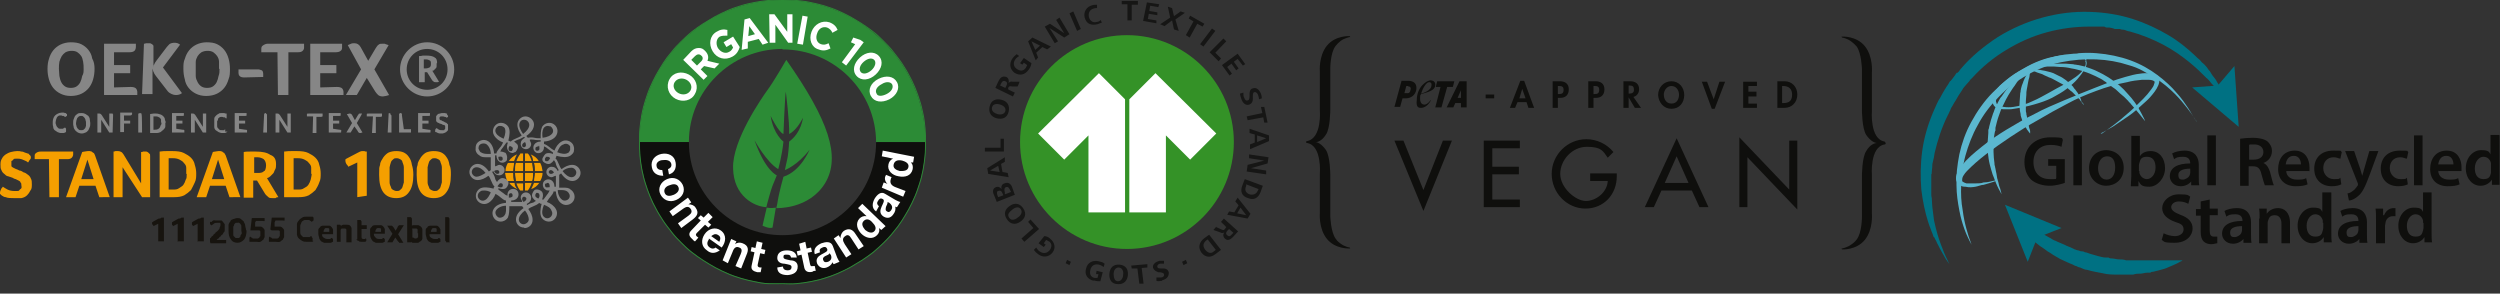 <?xml version="1.0" encoding="UTF-8"?>
<svg id="Livello_1" data-name="Livello 1" xmlns="http://www.w3.org/2000/svg" version="1.1" viewBox="0 0 526.2 61.8">
  <rect x="0" y="0" width="526.2" height="61.8" fill="#333333" stroke="none"/>
  <defs>
    <style>
      .cls-1 {
        fill: #f59f00;
      }

      .cls-1, .cls-2, .cls-3, .cls-4, .cls-5, .cls-6, .cls-7, .cls-8, .cls-9, .cls-10 {
        stroke-width: 0px;
      }

      .cls-2 {
        fill: #0f0f0d;
      }

      .cls-3 {
        fill: #2c8b36;
      }

      .cls-4 {
        fill: #868686;
      }

      .cls-5 {
        fill: #007183;
      }

      .cls-11 {
        fill: none;
        stroke: #2c8b36;
        stroke-miterlimit: 10;
        stroke-width: .2px;
      }

      .cls-6 {
        fill: #5bb7cf;
      }

      .cls-7 {
        fill: #17140f;
      }

      .cls-8 {
        fill: #349227;
      }

      .cls-12 {
        isolation: isolate;
      }

      .cls-9 {
        fill: #fff;
      }

      .cls-10 {
        fill: #161615;
      }
    </style>
  </defs>
  <path class="cls-8" d="M237.2,7.4c-12.5,0-22.5,10.1-22.5,22.5s10.1,22.5,22.5,22.5,22.5-10.1,22.5-22.5-10.1-22.5-22.5-22.5"/>
  <path class="cls-10" d="M221,50.2c1,.8,1.3,2,.5,3s-2.1,1-3,.3c-.3-.2-.7-.6-.9-.9l.5-.5c.2.3.4.6.7.8.7.5,1.5.5,2.1-.2.5-.6.6-1.4-.1-1.9-.2,0-.3-.2-.6-.3l-.5.7.4.3-.4.5-1.1-.8,1.2-1.5c.4,0,.9.2,1.2.5M218.7,48.2l-3.1,2.7-.6-.7,2.5-2.2-1.1-1.3.5-.5,1.8,2ZM212.4,45.8c.4.7,1.2.5,1.8,0,.5-.3,1.1-1,.7-1.7-.4-.7-1.2-.5-1.8,0s-1.2,1-.7,1.7M215.4,43.9c.7,1.1.4,2.1-.7,2.8-1,.7-2.1.5-2.8-.6s-.4-2.1.7-2.8c1-.7,2.1-.5,2.8.6M211.5,40.5v.4c.1,0,1.3-.5,1.3-.5l-.2-.4c-.2-.4-.4-.8-.9-.6-.4.2-.3.7-.2,1.1M209.9,41l.2.5,1.1-.4-.2-.4c-.1-.4-.4-.7-.9-.5-.3,0-.3.5-.2.8M213.1,39.6l.5,1.4-3.8,1.5-.6-1.5c-.3-.6-.3-1.3.4-1.6.5-.2.9,0,1.2.4-.1-.5,0-1,.6-1.2,1-.4,1.5.3,1.7,1M208.4,35.9l2,.3-.3-1.3-1.7,1ZM211.6,34l-.9.5.3,1.7,1.1.2.2.9-4.3-.7-.2-1.2,3.7-2.3v.9q.1,0,0,0ZM211.4,31.9h-4.1c0,.1,0-.8,0-.8h3.3v-1.9h.7v2.7ZM208.8,22.6c-.2.8.5,1.2,1.1,1.4.6.2,1.5.1,1.7-.6.2-.8-.5-1.2-1.1-1.4-.6-.2-1.5-.2-1.7.6M212.3,23.5c-.3,1.3-1.3,1.7-2.5,1.4s-1.8-1.2-1.5-2.5,1.3-1.7,2.5-1.4,1.8,1.2,1.5,2.5M210.7,17.6l-.2.4,1.1.5.2-.4c.2-.4.3-.8-.2-1s-.7.1-.9.5M214.2,18.2h-1.2c-.4-.1-.6-.1-.8.3v.3c-.1,0,1.4.7,1.4.7l-.4.8-3.7-1.8.7-1.5c.3-.6.8-1.1,1.6-.8.5.2.6.8.5,1.3.2-.3.5-.4.8-.3h1.5c0,.1-.4,1-.4,1h0ZM216.5,14.7c-.8,1.1-1.9,1.3-3,.6-1-.8-1.1-2-.4-3,.2-.3.6-.7.9-.9l.5.4c-.3.2-.6.4-.8.7-.5.7-.4,1.5.3,2s1.4.5,1.9-.2l.3-.6-.7-.5-.3.4-.5-.3.8-1.1,1.6,1.1c-.1.6-.3,1-.6,1.4M217.1,8.7l.8,1.8,1-.9-1.8-.9ZM220.4,10.4l-1-.5-1.3,1.2.4,1-.5.6-1.6-4,.9-.8,3.9,1.9-.8.6h0ZM224,7.9l-3.1-2,1.8,2.8-.7.4-2.1-3.5,1.1-.6,3,2-1.7-2.8.7-.5,2.1,3.5-1.1.7ZM226.7,6.5l-1.6-3.7.8-.4,1.6,3.7-.8.4ZM231,5.1c-1.3.3-2.3,0-2.7-1.4-.3-1.2.4-2.3,1.6-2.6.3-.1.7-.1,1-.1v.7c-.2,0-.5,0-.7.1-.8.2-1.2.9-1,1.8.2.8.9,1.3,1.7,1,.3,0,.6-.2.8-.4l.2.6c-.2,0-.6.2-.9.3M238.2.9v3.4h-.9V.9h-1.2V.2h3.4v.8h-1.3ZM240.6,4.4l.8-3.9,2.6.4-.2.6-1.7-.3-.2,1.1,1.7.3v.6c-.1,0-1.8-.3-1.8-.3l-.2,1.1,1.8.3v.6c-.1,0-2.8-.5-2.8-.5ZM247.1,6.2l-.4-1.9-1.6,1.2-.9-.4,2.1-1.4-.5-2.3.9.3.4,1.7,1.4-1,.9.3-2,1.4.7,2.4-1-.3ZM252,5l-1.6,2.9-.8-.5,1.6-2.9-1-.6.3-.6,3,1.7-.4.6-1.1-.6ZM252.6,9.3l2.5-3.3.7.5-2.5,3.3-.7-.5ZM254.6,11l2.9-2.9.6.6-2.3,2.4,1.2,1.2-.5.6-1.9-1.9ZM257.2,13.7l3.3-2.4,1.6,2.2-.5.3-1.1-1.4-.8.6,1,1.4-.5.4-1-1.4-.9.7,1,1.4-.5.4-1.6-2.2ZM261.3,20.9c-.1-.4-.3-.8-.3-1.2l.7-.2c0,.4,0,.8.2,1.1.1.4.4.7.8.5.3-.1.3-.6.3-.9v-.5c0-.5.2-1,.7-1.1.8-.3,1.4.4,1.7,1.1.1.3.2.7.2,1l-.6.2c0-.3-.1-.6-.2-.9s-.4-.7-.8-.6c-.3.1-.3.5-.3.8v.5c0,.6-.1,1-.7,1.3-.8.3-1.4-.3-1.7-1.1M265.9,24.7l-3.3.6-.2-.8,3.3-.7-.3-1.3h.7c0-.1.7,3.3.7,3.3h-.7c0,.1-.2-1.1-.2-1.1ZM266.5,29.1l-1.9-.6v1.4l1.9-.8ZM263.1,30.4l1-.4v-1.7c-.1,0-1.1-.3-1.1-.3v-.9l4.1,1.4v1.2l-4,1.7v-1ZM262.6,34.7l3.5-.9-3.2-.5v-.8c.1,0,4.1.6,4.1.6l-.2,1.3-3.5,1,3.2.5v.8c-.1,0-4.1-.6-4.1-.6l.2-1.4ZM264.7,40.2l.2-.4-2.6-1v.3c-.4.9-.1,1.5.7,1.8.7.2,1.4,0,1.7-.7M261.5,39l.5-1.3,3.8,1.4-.5,1.4c-.5,1.2-1.4,1.7-2.6,1.2-1.4-.4-1.7-1.5-1.2-2.7M262.3,45.3l-1.2-1.6-.7,1.2,1.9.4h0ZM258.7,44.5l1.1.2.9-1.5-.7-.8.5-.8,2.7,3.4-.6,1-4.3-.8.4-.7ZM259.3,49.3l.3-.3-.9-.8-.3.3c-.3.3-.5.7-.1,1,.4.4.7.2,1-.2M256,47.8l1.1.5c.4.2.5.2.8-.2l.2-.3-1.1-1.1.6-.7,3,2.7-1.1,1.2c-.5.5-1.1.9-1.7.3-.4-.4-.4-.9-.1-1.3-.3.2-.5.2-.9,0l-1.4-.5.6-.7h0ZM255.5,52.9l.4-.3-1.7-2.2-.3.2c-.7.6-.8,1.2-.2,2,.5.6,1.2.9,1.8.3M253.4,50.2l1.1-.8,2.5,3.2-1.2.9c-1,.8-2.1.7-2.9-.3-.8-1.1-.5-2.2.5-3M230.2,59.1c-1.3-.3-2-1.3-1.6-2.6.3-1.3,1.5-1.8,2.7-1.5s.8.3,1.2.5l-.2.7c-.3-.2-.6-.4-1-.5-.9-.2-1.6.2-1.8,1.1-.2.8,0,1.5.9,1.7.2,0,.4,0,.6,0l.2-.8h-.5c0,0,.1-.7.1-.7l1.3.3-.5,1.9c-.4,0-.9,0-1.4-.2M235.5,56.3c-.8,0-1.1.7-1.1,1.4s.2,1.5.9,1.5,1.1-.7,1.1-1.4c.1-.6-.1-1.4-.9-1.5M235.3,59.8c-1.3,0-1.9-.9-1.8-2.2.1-1.2.8-2,2.1-1.9s1.9.9,1.8,2.2c-.1,1.2-.9,2-2.1,1.9M240.3,56.4l.4,3.3h-.9c0,0-.4-3.2-.4-3.2h-1.2c0,0-.1-.6-.1-.6l3.4-.3v.7c.1,0-1.2.1-1.2.1ZM244.6,59.1c-.4,0-.8.2-1.2,0v-.7c.3,0,.7,0,1,0,.4,0,.7-.3.6-.7-.1-.3-.5-.3-.8-.4h-.4c-.5-.2-.9-.4-1.1-.9-.2-.8.6-1.3,1.3-1.5.3,0,.7,0,1,0v.6c-.2,0-.5,0-.8,0s-.7.3-.6.7c.1.3.4.3.7.3h.5c.6,0,1,.2,1.2.8.1,1-.6,1.5-1.4,1.7M224.3,55.4l.3-.7.8.4-.3.7-.8-.4ZM249.1,55.8l-.3-.7.8-.4.3.7-.8.4Z"/>
  <path class="cls-9" d="M243.2,15.4l-5.5,5.5v23.8h7.7v-16.2l5.1,5.1,5.5-5.5-12.8-12.7ZM218.5,28.1l5.5,5.5,5.1-5.1v16.2h7.7v-23.8l-5.5-5.5-12.8,12.7Z"/>
  <g class="cls-12">
    <path class="cls-2" d="M279.1,28.3c.9-1.3.9-5.2.9-5.2v-8.7s0-3.3,1.1-4.7c.3-.4.7-.8,1.1-1.1.8-.6,1.9-.8,1.9-.8h.1c0,0-.1-.2-.1-.2,0,0-3-.2-4.8,2s-1.5,5.5-1.5,5.5v8.1s.5,5.9-2.7,6.5c0,0-.2,0-.2.2s.2.2.2.2c3.2.5,2.7,6.5,2.7,6.5v8.2s-.3,3.3,1.5,5.5,4.8,2,4.8,2h.1c0,0-.1-.2-.1-.2-.1,0-1.1-.2-1.9-.8s-.8-.7-1.1-1.1c-1-1.4-1.1-4.7-1.1-4.7v-8.7s0-3.8-.9-5.2c-.9-1.3-1.8-1.7-2.3-1.7.5.1,1.5-.3,2.3-1.6M396.7,29.8c-3.2-.5-2.7-6.5-2.7-6.5v-8.1s.3-3.3-1.5-5.5-4.8-2-4.8-2h-.1c0,0,.1.2.1.2.1,0,1.1.2,1.9.8s.8.7,1.2,1.1c1,1.4,1.1,4.7,1.1,4.7v8.7s0,3.8.9,5.2c.9,1.3,1.8,1.7,2.3,1.7-.5,0-1.5.3-2.3,1.7-.9,1.3-.9,5.2-.9,5.2v8.7s0,3.3-1.1,4.7c-.3.4-.7.8-1.2,1.1-.8.6-1.9.8-1.9.8h-.1c0,0,.1.2.1.2,0,0,3,.2,4.8-2s1.5-5.5,1.5-5.5v-8.1s-.5-6,2.7-6.5c0,0,.2,0,.2-.2s-.2-.4-.2-.4M299.6,40l-4.2-10.4h-1.9l6.1,14.8,6-14.8h-1.9l-4.1,10.4ZM312.3,43.6h7.6v-1.6h-5.8v-5.3h5.6v-1.6h-5.6v-3.9h5.8v-1.6h-7.6v14ZM334.8,38.1h3.6c-.1,2.3-2.4,4.2-4.6,4.2s-5.4-2.8-5.4-5.7,2.5-5.7,5.6-5.7,3.4.9,4.4,2.3l1.2-1.2c-1.4-1.7-3.5-2.7-5.7-2.7-4,0-7.3,3.3-7.3,7.3s3.2,7.3,7.1,7.3,6.6-3,6.6-6.8v-.6h-5.6v1.6h.1,0ZM350.4,38.5l2.5-5.6,2.5,5.6h-5ZM346.2,43.6h1.9l1.6-3.5h6.4l1.6,3.5h1.9l-6.7-14.5-6.7,14.5h0ZM376.6,39.9l-10.5-11v14.7h1.7v-10.5l10.5,11v-14.5h-1.7v10.3ZM319.8,20.7l.6-2,.7,2h-1.3ZM320,17l-2.2,5.7h1.1l.5-1.2h1.9l.4,1.2h1.2l-2.1-5.7h-.8ZM327.9,18.1h.2c.6,0,1,.1,1,.8s-.3.9-1,.9h-.2s0-1.7,0-1.7ZM327.9,20.6h.5c1.1,0,1.8-.6,1.8-1.8s-.8-1.7-1.9-1.7h-1.5v5.6h1.1v-2.1ZM335.4,18.1h.2c.6,0,1,.1,1,.8s-.3.9-1,.9h-.2s0-1.7,0-1.7ZM335.4,20.6h.5c1.1,0,1.8-.6,1.8-1.8s-.8-1.7-1.9-1.7h-1.5v5.6h1.1v-2.1ZM342.9,19.7h-.1v-1.7h.1c.6,0,1,.1,1,.8.1.7-.4.9-1,.9M345,18.8c0-1.2-.8-1.7-1.9-1.7h-1.4v5.6h1.1v-2.2l1.3,2.2h1.3l-1.6-2.3c.8-.2,1.2-.9,1.2-1.6M351.8,18.1c1,0,1.6.9,1.6,1.8s-.4,1.9-1.6,1.9-1.6-1.1-1.6-1.9.6-1.8,1.6-1.8M351.8,22.9c1.7,0,2.7-1.3,2.7-2.9s-1.1-2.9-2.7-2.9-2.8,1.3-2.8,2.9c.1,1.6,1.2,2.9,2.8,2.9M360.7,20.9l-1.4-3.7h-1.1l2.1,5.7h.6l2.2-5.7h-1.2l-1.2,3.7ZM369.8,21.8h-1.8v-1.5h1.7v-1h-1.7v-1.2h1.8v-.9h-2.9v5.5h2.9v-.9ZM375.1,21.8v-3.7h.2c1.2,0,1.9.6,1.9,1.8s-.5,1.8-1.9,1.8h-.2ZM378.3,19.9c0-1.6-1.1-2.8-2.7-2.8h-1.5v5.6h1.5c1.6,0,2.7-1.2,2.7-2.8M296.4,18.2c.5,0,.6.3.5.7-.1.6-.4.8-.9.7h-.4l.4-1.5h.4ZM295.2,20.7h.7c1.1,0,2-.7,2.2-1.8.3-2-1.6-1.9-1.9-1.9h-1.2l-1.5,5.5h1.2l.5-1.8h0ZM303.4,22.6l1.2-4.3h1.2l.3-1.2h-3.6l-.3,1.2h1l-1.1,4.3h1.3ZM306.8,20.6l.7-1.6v1.6h-.7ZM307.2,17.1l-2.7,5.5h1.4l.4-.9h1.2v.9h1.2v-5.5h-1.5ZM312.7,19.9h1.8v.8h-1.8v-.8ZM300.8,17.3c.6,0,.5.6.5.6,0,1.2-1.8,1.7-2.2,1.8.4-1.2,1.1-2.4,1.7-2.4M299.1,22.7s1.2.1,2.1-1.6h0c0,0-.1,0-.1,0-.8,1.1-1.4.9-1.4.9,0,0-.8,0-.8-1.2s.1-.6.2-1c2.4-.6,3-1.1,3-2s-1-.9-1-.9c-.7,0-2.9,1.3-2.9,4.2-.2,1.6.5,1.6.9,1.6"/>
  </g>
  <path class="cls-3" d="M164.7,10.4c10.9,0,19.7,8.8,19.7,19.6h10.4C194.8,13.5,181.3,0,164.7,0s-30.1,13.4-30.1,29.9h10.4c0-10.8,8.8-19.6,19.7-19.6Z"/>
  <path class="cls-2" d="M164.7,49.5c-10.9,0-19.7-8.8-19.7-19.6h-10.4c0,16.5,13.5,29.9,30.1,29.9s30.1-13.4,30.1-29.9h-10.4c0,10.9-8.8,19.6-19.7,19.6h0Z"/>
  <path class="cls-9" d="M144.5,16.8c-.9-.5-2-.3-2.5.5s-.1,1.8.8,2.3c.9.5,2,.3,2.5-.5s.1-1.8-.8-2.3ZM142.2,20.8c-1.5-.8-2.1-2.6-1.3-4.1s2.6-1.8,4.1-1c1.5.8,2.1,2.6,1.3,4-.7,1.5-2.6,1.9-4.1,1.1ZM147.6,12.9c.4-.4.4-.9,0-1.2-.4-.4-.9-.3-1.3.1l-.8.8,1.2,1.2.9-.9h0ZM143.8,12.6l1.7-1.8c.5-.5,1-.7,1.6-.7s.9.2,1.3.6c.7.7.8,1.4.5,2.1l2.5.6-1,1-2.2-.5-.7.7,1.4,1.4-.8.8-4.3-4.2ZM150,10.8c-.9-1.5-.6-3.3.8-4.1.8-.5,1.5-.6,2.3-.4v1.2c-.7,0-1.1,0-1.6.2-.7.4-.9,1.5-.4,2.4.6.9,1.6,1.3,2.4.8.4-.2.6-.5.8-.9l-.4-.7-1,.6-.6-1,2-1.2,1.4,2.2c-.2.7-.6,1.5-1.5,2-1.6.9-3.3.4-4.2-1.1ZM158.9,7.2l-1.2-1.7-.2,2.1,1.4-.4ZM156.7,4.1l1.1-.3,3.9,5.2-1.2.4-.8-1.2-2.3.6v1.4c-.1,0-1.3.3-1.3.3l.6-6.4ZM161.9,3h1.1l2.7,3.7v-3.7c-.1,0,1.1,0,1.1,0v6c.1,0-.9,0-.9,0l-2.7-3.8v3.8h-1.2c0,.1-.1-6-.1-6ZM168.9,3.3l1.1.2-1,5.9-1.2-.2,1.1-5.9ZM170.8,6.7c.6-1.6,2.2-2.5,3.8-2,1,.4,1.4.9,1.7,1.6l-1.1.6c-.2-.5-.6-.9-1.1-1.1-.9-.3-1.8.2-2.1,1.2-.4,1-.1,2,.8,2.3.6.2,1,.1,1.6-.2l.4,1.1c-.8.4-1.5.6-2.5.2-1.5-.4-2.1-2.1-1.5-3.7h0ZM180,9.3l-.9-.4.5-1,1.5.5.7.5-3.7,4.9-.9-.7,2.8-3.8ZM183.4,14.8c.8-.7,1.1-1.7.6-2.2s-1.4-.3-2.2.4-1.1,1.6-.6,2.2c.5.5,1.4.3,2.2-.4ZM181,12.1c1.3-1.2,3-1.4,4-.3,1,1.1.6,2.7-.7,3.9s-3,1.4-4,.3-.6-2.7.7-3.9ZM186.6,19.8c1-.5,1.5-1.3,1.2-2-.3-.6-1.3-.7-2.2-.1-1,.5-1.5,1.3-1.1,2,.2.6,1.1.6,2.1.1ZM184.9,16.6c1.6-.8,3.2-.6,3.9.7.7,1.3-.1,2.8-1.6,3.6-1.6.8-3.2.6-3.9-.7-.7-1.3,0-2.8,1.6-3.6ZM140.6,35.6c.5-.2.8-.5.7-1.1-.2-.8-1.1-.9-1.8-.8-.7,0-1.5.5-1.3,1.3.1.6.6.8,1.2.8l.2,1.2c-1.3,0-2.2-.6-2.4-1.8-.3-1.4.6-2.5,2-2.8,1.5-.3,2.8.4,3,1.8.2,1.1-.2,2.2-1.4,2.5,0,0-.2-1.1-.2-1.1ZM139.9,40.6c.3.8,1.2.7,1.9.4s1.3-.9,1-1.6c-.3-.8-1.2-.7-1.9-.4-.7.2-1.3.8-1,1.6ZM143.7,38.9c.6,1.3,0,2.6-1.4,3.2-1.4.6-2.7,0-3.3-1.2s0-2.6,1.4-3.2,2.7,0,3.3,1.2ZM144.8,41.6l.7,1-.6.4c.6,0,1.2.2,1.5.7.8,1.1.3,1.8-.6,2.5l-2.4,1.8-.7-1,2.2-1.6c.7-.5.8-.9.5-1.4-.4-.6-.9-.6-1.7,0l-2.1,1.5-.7-1,3.9-2.9h0ZM149,46.7l.7.6-.6.6-.7-.6-1.7,1.7c-.3.3-.3.5,0,.8.1,0,.2.2.3.2l-.7.8c-.2,0-.4-.3-.6-.5-.6-.5-.9-1.1-.2-1.8l2-2.1-.6-.5.6-.6.6.5,1-1,.9.9-1,1ZM151.4,50.9c.3-.6.3-1.1-.2-1.4-.7-.5-1.2,0-1.5.2l1.7,1.2ZM149.2,50.4c-.5.7-.4,1.3.2,1.7.4.3.9.3,1.2,0l.9.6c-1,.7-1.9.7-2.7,0-1.2-.8-1.3-2.2-.5-3.4s2.3-1.6,3.4-.8c1.3.9,1.1,2.5.2,3.6l-2.7-1.9h0ZM153.9,50.3l1.1.5-.3.6c.5-.4,1.1-.4,1.6-.2,1.3.5,1.3,1.4.8,2.5l-1.1,2.8-1.2-.5,1.1-2.5c.3-.7.3-1.2-.3-1.4-.6-.3-1.1,0-1.4.9l-1,2.4-1.1-.6,1.8-4.5h0ZM160.2,52.4l.9.2-.2.9-.9-.2-.5,2.3c-.1.4,0,.6.4.7.1,0,.3,0,.4,0l-.2,1c-.2,0-.5,0-.7,0-.8-.2-1.4-.5-1.2-1.4l.6-2.8-.8-.2.2-.9.8.2.3-1.4,1.2.3-.3,1.4ZM164.8,56.1c0,.6.5.8,1,.8s.8-.2.8-.7-.6-.5-1.5-.7c-.8,0-1.5-.4-1.5-1.2,0-1.2,1-1.6,2-1.6s2,.3,2.1,1.5h-1.2c-.1-.5-.4-.6-.9-.6s-.7,0-.7.5.7.5,1.5.7c.8,0,1.5.4,1.5,1.3,0,1.3-1,1.7-2.1,1.8-1.1,0-2.2-.3-2.2-1.6l1.2-.2h0ZM169.8,52.3l.9-.2.2.9-.9.2.5,2.4c.1.4.2.5.6.4.1,0,.3,0,.4,0l.2,1c-.2,0-.5,0-.7.2-.8.2-1.5,0-1.7-.8l-.6-2.8-.8.2-.2-.9.8-.2-.3-1.4,1.3-.4s.3,1.5.3,1.5ZM174.6,53.3c-.1.3-.5.4-.9.6-.4.2-.6.5-.4.9.2.5.6.4,1,.3.9-.4.7-1.1.6-1.4l-.3-.4h0ZM171.5,53.5c-.4-1.2.5-1.9,1.4-2.3.9-.3,2-.5,2.4.6l.9,2.4c.2.4.4.8.5.9l-1.2.5c-.1,0-.2-.3-.3-.4-.2.6-.7.9-1.2,1.1-.8.3-1.6,0-2-.8-.8-2.1,2.6-2.1,2.1-3.1-.2-.5-.6-.5-1-.3-.5.2-.7.5-.5,1l-1.1.4h0ZM175.5,50.2l1-.7.4.6c0-.6.3-1.2.7-1.5,1.1-.7,1.9-.3,2.5.7l1.7,2.5-1.1.7-1.5-2.3c-.4-.7-.8-.9-1.3-.5-.6.4-.6.9-.1,1.7l1.4,2.1-1.1.7-2.6-4h0ZM181.8,46.5c-.6.6-.2,1.3.3,1.9.6.5,1.4.8,1.9.3.6-.6.2-1.3-.4-1.9-.5-.6-1.2-.9-1.8-.3ZM185,48c.2.6,0,1.1-.4,1.5-1,1-2.4.6-3.3-.3-.9-.9-1.3-2.2-.4-3.2.4-.4.9-.6,1.5-.5l-1.8-1.7.9-.9,4.9,4.7-.9.8s-.5-.4-.5-.4ZM186.8,42.5c.1.3-.2.7-.3,1-.1.4-.2.8.2,1,.4.3.7,0,.9-.3.5-.8-.2-1.3-.4-1.5l-.4-.2ZM184.4,44.5c-1-.7-.8-1.8-.3-2.7.5-.8,1.3-1.6,2.2-1l2.2,1.3c.4.2.8.4,1,.4l-.7,1.1c-.2,0-.3,0-.4-.2.2.6,0,1.2-.3,1.6-.5.8-1.2,1.1-2.1.6-1.9-1.2.8-3.2-.2-3.7-.5-.3-.8,0-1,.4-.3.4-.2.8.2,1.1l-.6,1.1h0ZM185.6,39.5l.4-1.1.8.3c-.5-.4-.7-1.2-.4-1.7,0,0,.1-.2.1-.2l1.2.5c-.1,0-.2.3-.2.4-.3.9.2,1.4,1,1.7l2.1.8-.5,1.2-4.5-1.9h0ZM188.1,34.6c-.2.8.5,1.2,1.3,1.4.8,0,1.6,0,1.8-.8s-.6-1.2-1.3-1.4c-.9-.2-1.6,0-1.8.8ZM191.6,34.1c.5.4.6.9.5,1.5-.3,1.4-1.6,1.8-3,1.5-1.3-.2-2.4-1.2-2.1-2.5.1-.5.4-1,1-1.2l-2.4-.5.2-1.2,6.6,1.3-.2,1.2h-.6Z"/>
  <path class="cls-11" d="M164.7,0c1,0,2,0,2.9.1,1,.1,2,.2,2.9.4.9.2,1.9.4,2.9.7.9.3,1.9.6,2.8,1,.9.4,1.8.8,2.7,1.3s1.7,1,2.5,1.5,1.6,1.1,2.4,1.7c.8.6,1.5,1.3,2.2,2s1.4,1.4,2,2.2,1.2,1.5,1.8,2.4c.5.8,1.1,1.7,1.5,2.5.5.9.9,1.7,1.3,2.7.4,1,.7,1.8,1,2.8.3.9.5,1.9.7,2.8s.3,1.9.4,2.9c.1,1,.1,2,.1,2.9s0,2-.1,2.9c-.1.9-.2,1.9-.4,2.9s-.4,1.9-.7,2.8c-.3.9-.6,1.9-1,2.8-.4.9-.8,1.8-1.3,2.7s-1,1.7-1.5,2.5-1.1,1.6-1.8,2.4c-.6.8-1.3,1.5-2,2.2s-1.4,1.3-2.2,2c-.8.6-1.6,1.2-2.4,1.7s-1.7,1-2.5,1.5c-.9.5-1.8.9-2.7,1.3s-1.8.7-2.8,1c-.9.3-1.9.5-2.9.7s-1.9.3-2.9.4-2,0-2.9,0-2,0-2.9,0c-1,0-2-.2-2.9-.4-1-.2-1.9-.4-2.9-.7s-1.9-.6-2.8-1c-.9-.4-1.8-.8-2.7-1.3s-1.7-1-2.5-1.5-1.6-1.1-2.4-1.7-1.5-1.3-2.2-2-1.4-1.4-2-2.2-1.2-1.5-1.8-2.4c-.5-.8-1.1-1.7-1.5-2.5-.5-.9-.9-1.7-1.3-2.7s-.7-1.8-1-2.8c-.3-.9-.5-1.9-.7-2.8-.2-1-.3-1.9-.4-2.9s-.1-2-.1-2.9,0-2,.1-2.9.2-1.9.4-2.9.4-1.9.7-2.8.6-1.9,1-2.8.8-1.8,1.3-2.7,1-1.7,1.5-2.5,1.1-1.6,1.8-2.4c.6-.8,1.3-1.5,2-2.2s1.4-1.3,2.2-2c.8-.6,1.6-1.2,2.4-1.7s1.7-1,2.5-1.5c.9-.5,1.8-.9,2.7-1.3.9-.4,1.8-.7,2.8-1,.9-.3,1.9-.5,2.9-.7s1.9-.3,2.9-.4c.9-.1,1.9-.1,2.9-.1Z"/>
  <path class="cls-3" d="M161.4,43.6l-.9,3.9s1.4.7,2.1.4l.7-4.2c-1,.2-1.9,0-1.9,0h0Z"/>
  <path class="cls-3" d="M165.5,12.6s-2.9,5-4,6.4c-1,1.4-7.4,10.5-7.2,16.4.1,5.9,4.5,8.1,7,8.2l.2-.8s.8-3,1.1-3.7.9-2.2.9-2.2c0,0-2.4-.9-4.7-7.4,0,0,2.5,4.6,5,6.1,0,0,.8-2.8,1.1-5.8,0,0-2.1-1.5-2.7-5.4,0,0,1.7,3.5,2.7,3.8,0,0,.3-7.9.5-8.9,0,0,.8,6.4.7,8.9,0,0,1.5-.6,2.9-3.4,0,0-.3,3.1-2.9,5,0,0-.1,1.9-.3,3.2-.3,1.3-.6,2.8-.6,2.8,0,0,2.7-1,5.2-4.3,0,0-1.8,4.5-5.5,5.7,0,0-1,3.5-1.3,5.7l-.2.9c.1,0,6.9.3,10.3-5.3,3.3-5.6.7-13.2-8.2-25.9Z"/>
  <g class="cls-12">
    <path class="cls-4" d="M14,27.7h-.1c0,.1-.2.2-.2.2-.1,0-.2.1-.3.1h-.5c-.3,0-.6-.1-.8-.2s-.4-.3-.6-.4c-.2-.2-.3-.4-.3-.7-.1-.3-.1-.5-.1-.8s0-.6.1-.9.2-.5.4-.7.4-.3.6-.4c.2-.1.5-.2.8-.2h.4c.1,0,.2.1.3.1h.2c0,.1.1.2.1.2h.1v.4c-.1,0-.3.2-.3.2h-.2c0-.1-.2-.2-.2-.2h-.3c0-.1-.3-.1-.3-.1-.2,0-.4,0-.5.1s-.3.2-.3.3c-.1.1-.1.3-.2.5,0,.2-.1.3-.1.5s0,.4.1.5c0,.2.1.3.2.5l.3.3c.1.1.3.1.5.1h.5c0-.1.2-.2.2-.2h.1c0-.1.1,0,.1,0h.1c0,.1.1.2.1.2v.6M18.1,25.9c0-.2,0-.4-.1-.6,0-.2-.1-.3-.2-.5l-.3-.3c-.1-.1-.3-.1-.4-.1-.2,0-.3,0-.5.1l-.3.3c-.1.1-.1.3-.2.5,0,.2-.1.4-.1.6s0,.4.1.6c0,.2.1.3.2.5l.3.3c.1.1.3.1.5.1s.3,0,.5-.1l.3-.3c.1-.1.1-.3.2-.5v-.6M19,25.9c0,.3,0,.6-.1.8-.1.3-.2.5-.3.7-.2.2-.3.4-.6.5-.2.1-.5.2-.8.2s-.6-.1-.8-.2c-.2-.1-.4-.3-.6-.5-.1-.2-.3-.4-.3-.7-.1-.3-.1-.5-.1-.8s0-.6.1-.8c.1-.3.2-.5.3-.7.2-.2.3-.3.6-.5.2-.1.4-.1.8-.1s.6.1.8.2c.2.1.4.3.6.4.1.2.3.4.3.7s.1.5.1.8M23.7,27.9h-.7l-1.7-2.7v2.7h-.8v-4h.4c.1,0,.2,0,.3.1l.2.2,1.6,2.5v-2.8h.7c0,.1.1.2.1.2v.2M26.1,25.4h1.3v.6h-1.3v1.8h-.8v-4.1h2.5v.2c0,.1,0,.2-.1.3-.1.1-.2.1-.4.1h-1.2M29.1,23.9h.2c0-.1.1-.1.1-.1h.2c0,.1.2.1.2.1v.2c.1,0,.1,3.8.1,3.8h-.8M33.9,25.8c0-.2,0-.4,0-.5,0-.2,0-.3-.2-.4,0-.1-.2-.2-.4-.3s-.3-.1-.6-.1h-.4v2.8h.3c.2,0,.4,0,.6-.1.2-.1.3-.2.4-.3,0-.1.2-.3.2-.5.2-.2.2-.4.2-.6M34.8,25.8c0,.3,0,.6,0,.8,0,.3-.2.5-.4.7s-.4.3-.6.5c-.2.1-.5.2-.9.2h-1.3v-4c.3,0,.5-.1.7-.1h.5c.4,0,.7.1,1,.2s.5.3.6.4c.2.2.3.4.3.6,0,.2.2.5.2.7M38.4,27.3c.2,0,.3,0,.4.1,0,.1,0,.2,0,.3v.2h-2.6v-4.1h2.5v.2c0,.1,0,.2,0,.3s-.2.1-.4.1h-1.2v1h1.3v.6h-1.3v1.1M43.4,27.9h-.7l-1.7-2.7v2.7h-.8v-4h.4c0,0,.2,0,.3.1l.2.2,1.6,2.5v-2.8h.7c0,.1,0,.2,0,.2v.2M47.9,27.7l-.3.2c0,0-.2.1-.3.1h-.5c-.3,0-.6-.1-.8-.2s-.4-.3-.6-.4c-.2-.2-.3-.4-.3-.7,0-.3,0-.5,0-.8s0-.6,0-.9.2-.5.4-.7.4-.3.6-.4c0-.1.4-.1.7-.1h.4c0,0,.2.1.3.1h.2c0,.1,0,.2,0,.2h0v.4c0,0,0,.4,0,.4h-.2c0-.1-.2-.2-.2-.2h-.3c0-.1-.3-.1-.3-.1-.2,0-.4,0-.5.1s-.3.2-.3.3c0,.1,0,.3-.2.5,0,.2,0,.3,0,.5s0,.4,0,.5c0,.2,0,.3.2.5l.3.3c0,.1.3.1.5.1h.5c0-.1.2-.2.2-.2h0c0-.1,0,0,0,0h0c0,.1,0,.2,0,.2v.3M51.6,27.3c.2,0,.3,0,.4.1,0,.1,0,.2,0,.3v.2h-2.6v-4.1h2.5v.2c0,.1,0,.2,0,.3s-.2.1-.4.1h-1.2v1h1.3v.6h-1.3v1.1M55.6,23.9h.2c0-.1,0-.1,0-.1h.2c0,.1,0,.1,0,.1l.2.2v3.8h-.8M61.2,27.9h-.7l-1.7-2.7v2.7h-.8v-4h.4c0,0,.2,0,.3.1l.2.2,1.6,2.5v-2.8h.7c0,.1,0,.2,0,.2v.2M65.9,24.5h-1.3v-.2c0-.1,0-.2,0-.3s.2-.1.4-.1h2.9v.6c-.2.1-.3.1-.5.1h-.8v3.4h-.8M71.4,27.3c.2,0,.3,0,.4.1s0,.2,0,.3v.2h-2.6v-4.1h2.5v.2c0,.1,0,.2,0,.3s-.2.1-.4.1h-1.2v1h1.3v.6h-1.3v1.1M74.6,26.6l-.8,1.3h-.9l1.2-2-1.1-1.9h.3c0-.1.3-.1.3-.1.2,0,.4.1.5.3l.6,1.1.6-1c0-.1.2-.2.2-.3,0-.1.2-.1.3-.1h.4c0,.1-1.1,2-1.1,2l1.2,2h-.2c0,.1-.2.1-.2.1-.2,0-.3,0-.4-.1s-.2-.2-.2-.3M78.5,24.5h-1.3v-.2c0-.1,0-.2,0-.3s.2-.1.4-.1h2.8v.6c-.2.1-.3.1-.5.1h-.8v3.4h-.8M81.8,23.9h0c0-.1.2-.1.2-.1h0c0,.1.2.1.2.1v.2c0,0,.2.2.2.2v3.6h-.8M85,27.2h1.5c0,.1,0,.2,0,.2h0v.5h-2.5v-4h.2c0-.1,0-.1,0-.1h.2c0,.1.2.1.2.1v.2c0,0,0,.2,0,.2M90.2,27.3c.2,0,.3,0,.4.1s0,.2,0,.3v.2h-2.6v-4.1h2.5v.2c0,.1,0,.2,0,.3s-.2.1-.4.1h-1.2v1h1.3v.6h-1.3v1.1M92,27c0,.1.3.2.4.3.2.1.4.1.6.1h.5c0-.1.2-.3.2-.3v-.3c0,0,0-.3,0-.3l-.2-.2h-.3c0-.1-.3-.2-.3-.2,0,0-.3-.1-.4-.1,0-.1-.2-.1-.4-.2l-.3-.3v-.5c0-.2,0-.4,0-.5s.2-.3.3-.4c0-.1.3-.2.5-.2.2-.1.4-.1.6-.1h.4c0,0,.2,0,.3.1h.2c0,.1,0,.2,0,.2,0,.1.2.2.2.3v.2c0,0-.3.2-.3.2,0-.1-.2-.2-.4-.2-.2-.1-.3-.1-.5-.1h-.4c0,.1-.2.2-.2.2v.2c0,0,0,.2,0,.2l.2.2h.2c0,.1.3.2.3.2,0,0,.3.1.4.2s.3.1.4.2l.3.3c0,.1,0,.3,0,.5s0,.4,0,.6-.2.3-.3.4c0,.1-.3.2-.5.3s-.4.1-.6.1c-.3,0-.5,0-.7-.1s-.3-.1-.4-.2h-.2v-.5c0,0,.2-.3.2-.3M17.6,14.5c0-.5,0-1-.1-1.5s-.2-.9-.4-1.2-.5-.6-.8-.8-.7-.3-1.2-.3-.9.1-1.3.3c-.3.2-.6.5-.8.8-.2.4-.4.8-.5,1.2-.1.5-.1,1-.1,1.5s.1,1,.1,1.5c.1.5.2.9.4,1.3s.5.7.8.9.7.3,1.2.3.9-.1,1.2-.3c.3-.2.6-.5.8-.9s.3-.8.4-1.3c.3-.5.3-.9.3-1.5M19.9,14.5c0,.8-.1,1.5-.3,2.2-.2.7-.5,1.3-.9,1.8s-.9.9-1.5,1.2c-.6.3-1.4.5-2.3.5s-1.6-.2-2.2-.5-1.1-.7-1.5-1.2-.7-1.1-.9-1.8-.3-1.4-.3-2.2.1-1.5.3-2.1c.2-.7.5-1.3.9-1.8s.9-.9,1.5-1.2,1.4-.5,2.2-.5,1.6.1,2.2.4c.6.3,1.1.7,1.5,1.2s.7,1.1.8,1.8c.4.7.5,1.4.5,2.2M27.5,18.3c.5,0,.9.1,1.1.3.2.2.3.5.3.8v.6h-7v-10.8h6.7v.6c0,.4-.1.7-.3.9s-.6.3-1.1.3h-3.2v2.7h3.4v1.7h-3.4v3M30.3,9.2c.2,0,.3,0,.4-.1h.8c.2,0,.3.1.5.2.1.1.3.2.3.4,0,.2,0,.4,0,.6v3.9c0-.3,0-.5.2-.7,0-.2.3-.5.4-.7l2.2-2.9c.3-.3.5-.6.7-.7.2-.1.5-.2.8-.2s.5,0,.8.1c.2.1.4.2.5.3l-3.6,4.8,4,5.4c-.4.3-.8.4-1.3.4s-1.3-.3-1.7-.8l-2.4-3.1c-.2-.3-.4-.5-.5-.8-.2-.3-.2-.6-.3-.9v5.4h-2.2M46.1,14.5c0-.5,0-1,0-1.5s-.2-.9-.4-1.2-.5-.6-.8-.8-.7-.3-1.2-.3-.9.1-1.3.3c-.3.2-.6.5-.8.8-.2.4-.4.8-.4,1.2,0,.5,0,1,0,1.5s0,1,0,1.5c0,.5.2.9.4,1.3s.5.7.8.9.7.3,1.2.3.9-.1,1.2-.3.6-.5.8-.9.3-.8.4-1.3c.2-.5.2-.9.2-1.5M48.4,14.5c0,.8,0,1.5-.3,2.2-.2.7-.5,1.3-.9,1.8s-.9.9-1.5,1.2-1.4.5-2.3.5-1.6-.2-2.2-.5c-.6-.3-1.1-.7-1.5-1.2s-.7-1.1-.8-1.8c-.2-.7-.3-1.4-.3-2.2s0-1.5.3-2.1c.2-.7.5-1.3.9-1.8s.9-.9,1.5-1.2,1.4-.5,2.2-.5,1.6.1,2.2.4c.6.3,1.1.7,1.5,1.2s.7,1.1.9,1.8.3,1.4.3,2.2M51.4,16.3c-.8,0-1.2-.3-1.2-1v-.7h4c.4,0,.6.1.9.2.2.1.3.4.3.8v.6M58.4,11h-3.4v-.6c0-.3,0-.6.3-.8s.6-.4,1.1-.4h7.6v.7c0,.3,0,.5-.3.8-.2.2-.5.3-1,.3h-2v9h-2.2M70.9,18.3c.5,0,.9.1,1.1.3s.3.5.3.8v.6h-7v-10.8h6.7v.6c0,.4,0,.7-.3.9-.2.2-.6.3-1.1.3h-3.2v2.7h3.4v1.7h-3.4v3M77.2,16.4l-2.1,3.6h-2.3l3.2-5.4-2.8-5.1c.2-.1.5-.2.7-.3s.5-.1.7-.1c.6,0,1,.3,1.3.8l1.6,2.9,1.6-2.7c.2-.3.4-.6.6-.7.2-.2.5-.2.9-.2s.4,0,.6.1.4.1.6.2l-3,5.1,3.1,5.4c-.2.1-.4.1-.7.2-.2,0-.4.1-.6.1-.4,0-.8-.1-1-.3s-.4-.4-.6-.7M89.9,8.9c-3.1,0-5.7,2.6-5.7,5.7s2.6,5.7,5.7,5.7,5.7-2.5,5.7-5.7-2.6-5.7-5.7-5.7M89.9,10.3c2.4,0,4.3,1.9,4.3,4.3s-1.9,4.3-4.3,4.3-4.3-1.9-4.3-4.3,1.9-4.3,4.3-4.3"/>
    <path class="cls-4" d="M90.7,13.4c0-.3,0-.6-.3-.7-.2-.1-.4-.2-.7-.2h-.5v1.9h.4c.3,0,.6-.1.8-.2.3-.2.3-.5.3-.8M91.9,13.3c0,.2,0,.4,0,.6,0,.2,0,.3-.2.5l-.3.3c0,.1-.3.2-.4.2l1.4,2.3c0,0-.2.1-.3.1h-.3c-.2,0-.4,0-.5-.1s-.3-.2-.4-.4l-1-1.6h-.5v2.1h-1.2v-5.5c.3,0,.5,0,.8-.1h.7c.8,0,1.4.1,1.8.4.4.2.5.6.5,1.2M110.3,25.2c-.6,0-1,.5-1,1.1s.4,1.3.8,1.9c.8-.6,1.3-1.3,1.3-1.9,0-.6-.5-1.1-1.1-1.1M115.3,26.5c-.4,0-.7.2-.9.5-.3.6-.3,1.3-.2,2,1-.1,1.8-.5,2.1-1,.3-.5,0-1.1-.4-1.4-.3,0-.4-.1-.6-.1M105.3,26.5c-.2,0-.4,0-.5.1-.5.3-.7.9-.4,1.4.3.6,1,.9,1.6,1.2.4-.9.5-1.8.2-2.3-.2-.2-.5-.4-.9-.4M110.5,29.9c-.4.2-.6.4-.6.7s.2.4.4.4.4-.2.4-.4,0-.4-.2-.7M107.3,30.7c-.3.3-.3.7-.2.9,0,.1.2.2.4.2h.2c.2-.2.3-.5.2-.7,0-.1-.3-.3-.6-.4M113.4,30.8c-.2,0-.6.1-.7.3,0,.1,0,.2,0,.3,0,.1,0,.2.2.3.2.1.5,0,.6-.2s0-.4,0-.8h-.2M117.2,32c.9.4,1.8.5,2.3.2.2,0,.4-.4.5-.6,0-.3,0-.6,0-.8-.3-.5-.9-.7-1.4-.4-.7.2-1,.9-1.3,1.6M101.7,30.2c-.4,0-.7.2-.9.5,0,.2-.2.5,0,.8s.2.5.5.6c.3.2.8.3,1.3.3h.7c0-1-.5-1.8-1-2.1-.2-.1-.3-.1-.5-.1M104.9,32.9c0,.4,0,.8.3.9s.5,0,.6-.2c0,0,0-.2,0-.3,0,0,0-.2-.2-.3s-.4,0-.7,0M115.2,33h-.3c0,.2-.2.3-.2.4v.3c0,.2.4.3.6.2s.3-.3.5-.6c-.2-.3-.4-.3-.6-.3M104,36c.2.4.4.6.7.6s.4-.2.4-.4-.2-.4-.4-.4-.4,0-.7.2M115.9,35.8c-.2,0-.4.2-.4.4s.2.4.4.4.4,0,.7-.3c-.2-.3-.4-.5-.7-.5M100.3,35.2c-.6,0-1,.5-1,1s.5,1,1,1,1.3-.4,1.9-.8c-.6-.8-1.3-1.2-1.9-1.2M118.4,36c.6.8,1.3,1.3,1.9,1.3s1-.5,1-1-.5-1-1-1c-.7,0-1.3.2-1.9.7M104.7,39.2c.3.2.7.3.9.2.2,0,.3-.4.2-.6,0-.2-.4-.3-.6-.2,0,0-.3.3-.5.6M115.1,38.6c-.2,0-.3,0-.4.2,0,.2,0,.5.2.6s.4,0,.8,0c0-.4,0-.7-.3-.9h-.3M107,41.6c.3,0,.7,0,.9-.3,0-.2,0-.5-.2-.6s-.5,0-.6.2c0,0,0,.3,0,.7M113.1,40.6h-.2c-.2.2-.3.5-.2.7,0,.2.3.3.6.5.3-.3.3-.7.2-.9,0-.2-.3-.3-.4-.3M101.9,40.1c-.3,0-.6,0-.8.2-.5.3-.7.9-.4,1.4.3.5.9.7,1.4.4.6-.3.9-1,1.2-1.6-.4-.3-.9-.4-1.4-.4M117.4,40c0,1,.5,1.8,1,2.1s1.2,0,1.4-.4c.3-.5,0-1.1-.4-1.4-.3-.2-.7-.3-1.3-.3h-.7M110.3,41.4c-.2,0-.4.2-.4.4s0,.4.3.7c.4-.2.6-.4.6-.7,0-.2-.3-.4-.5-.4M110.7,43.3c.4-.2.8-.5,1.3-.6.3,0,.5-.3.8-.4-.3-.2-.5-.4-.7-.7-.3-.5,0-1.2.4-1.6.5-.3,1.3,0,1.6.4.3.5.2,1,0,1.6h.3c.2-.3.5-.7.8-1.1.2-.2.3-.5.5-.8-.4,0-.7,0-.9-.2-.5-.3-.7-1-.4-1.6.3-.5,1-.7,1.6-.4.5.3.7.8.7,1.4h.3c0-.5,0-1,0-1.4,0-.3,0-.6,0-.9-.3,0-.6.3-.9.3-.6,0-1.1-.5-1.1-1.1s.5-1.1,1.1-1.1,1,.3,1.3.9l.2-.2c-.2-.4-.5-.8-.6-1.3,0-.3-.3-.6-.4-.8-.2.3-.4.5-.7.7-.5.3-1.2,0-1.6-.4-.2-.3-.2-.6,0-.9s.3-.5.5-.7c.5-.3,1-.2,1.6,0v-.3c-.3-.2-.7-.5-1.1-.8-.2-.2-.5-.4-.8-.5,0,.3,0,.6-.2.9-.3.5-1,.7-1.5.4s-.7-1-.4-1.6c.3-.5.8-.7,1.4-.7v-.3c-.5,0-1,0-1.4-.1-.3,0-.6-.1-.9,0,0,.3.3.6.3.9,0,.6-.5,1.1-1.1,1.1s-1.1-.5-1.1-1.1.3-1,.9-1.3l-.2-.2c-.4.2-.8.5-1.3.6-.3.1-.6.3-.8.4.3.2.5.4.7.6.3.5,0,1.2-.4,1.6-.2,0-.4.2-.6.2-.4,0-.8-.2-1-.6-.3-.5-.2-1,0-1.6h-.3c-.2.3-.5.7-.8,1.1-.2.2-.4.5-.5.8.4,0,.7.1.9.2.3,0,.4.4.5.7s0,.6,0,.9c-.3.5-1,.7-1.5.4s-.7-.8-.7-1.4h-.3c0,.5,0,1,0,1.4v.9c.3,0,.6-.3.9-.3.6,0,1.1.5,1.1,1.1s-.5,1.1-1.1,1.1-1-.3-1.3-.9l-.2.2c.2.4.5.8.6,1.3,0,.3.3.6.4.8.2-.3.4-.5.7-.7.5-.3,1.2,0,1.6.4.3.6,0,1.2-.4,1.6-.5.3-1,.2-1.6,0v.3c.3.2.7.5,1.1.8.2.2.5.4.8.5,0-.3,0-.6.2-.9.3-.5,1-.7,1.6-.4.5.3.7,1,.4,1.6-.3.5-.8.7-1.4.7v.3c.5,0,1,0,1.4,0,.3,0,.6,0,.9,0,0-.3-.3-.6-.3-.9,0-.6.5-1.1,1.1-1.1s1.1.5,1.1,1.1-.3,1-.9,1.3v.3M106.5,43.3c-1,0-1.8.5-2.1,1-.3.5,0,1.1.4,1.4s1.2,0,1.4-.4c.4-.5.3-1.2.3-2M114.5,43.1c-.4.9-.5,1.8-.2,2.3s.9.7,1.4.4.7-.9.4-1.4c-.2-.7-.9-1-1.6-1.3M110.5,44.3c-.8.6-1.3,1.3-1.3,1.9s.5,1,1,1,1.1-.5,1.1-1-.3-1.3-.8-1.9M110.3,47.9c-1,0-1.7-.8-1.7-1.7s.6-1.7,1.6-2.4c0,0-.2-.3-.3-.4-.4,0-.9,0-1.4,0-.4,0-.9,0-1.3,0,0,.8,0,1.7-.3,2.4-.5.8-1.6,1.1-2.4.6s-1.1-1.6-.6-2.4c.4-.7,1.3-1.2,2.6-1.3,0-.2,0-.3,0-.5-.4,0-.8-.4-1.2-.7-.3-.3-.7-.5-1-.7-.3.8-.8,1.5-1.5,1.9-.8.5-1.9.2-2.4-.6s-.2-1.9.6-2.4c.7-.4,1.7-.3,2.9,0,0-.2,0-.3.2-.4-.3-.3-.5-.7-.7-1.2-.2-.4-.3-.8-.6-1.1-.7.5-1.4.9-2.3.9s-1.7-.8-1.7-1.7.8-1.7,1.7-1.7,1.7.6,2.4,1.6c0,0,.3-.2.4-.3,0-.4,0-.9,0-1.4,0-.4,0-.9,0-1.3h-.8c-.7,0-1.2,0-1.6-.4-.4-.2-.7-.6-.8-1.1,0-.5,0-.9.2-1.3.5-.8,1.6-1.1,2.4-.6.7.4,1.2,1.3,1.3,2.6.2,0,.3,0,.5,0,0-.4.4-.8.7-1.2.3-.3.5-.7.7-1.1-.8-.3-1.5-.8-1.9-1.5-.5-.8-.2-1.9.6-2.4s1.9-.2,2.4.6c.4.7.3,1.7,0,2.9.2.1.3.1.5.2.3-.3.7-.5,1.2-.7.4-.2.8-.3,1.1-.6-.5-.7-.9-1.4-.9-2.3s.8-1.7,1.7-1.7,1.8.8,1.8,1.7-.6,1.7-1.6,2.4c0,.1.2.3.3.4.4-.1.9-.1,1.4,0,.4.1.8.1,1.3.1,0-.8,0-1.7.3-2.4.5-.8,1.6-1.1,2.4-.6s1.1,1.5.6,2.4c-.4.7-1.3,1.2-2.6,1.3v.5c.4.1.8.4,1.2.7.3.3.7.5,1,.7.3-.8.8-1.5,1.5-1.9.8-.5,1.9-.2,2.4.6.2.4.3.9.2,1.3,0,.5-.4.8-.8,1.1-.7.4-1.7.3-2.9,0,0,.2,0,.3-.2.5.3.3.5.7.7,1.2.2.4.3.8.6,1.1.7-.5,1.4-.9,2.3-.9s1.7.8,1.7,1.7-.8,1.7-1.7,1.7-1.7-.6-2.4-1.6c0,0-.3.2-.4.3,0,.4,0,.9,0,1.4,0,.4,0,.9,0,1.3h.8c.7,0,1.2,0,1.6.4.8.5,1.1,1.6.6,2.4s-1.6,1.1-2.4.6c-.7-.4-1.2-1.3-1.3-2.6-.2,0-.3,0-.5,0,0,.4-.4.8-.7,1.2-.3.3-.5.7-.7,1,.8.3,1.5.8,1.9,1.5.5.8.2,1.9-.6,2.4s-1.9.2-2.4-.6c-.4-.7-.3-1.7,0-2.9-.2,0-.3,0-.5-.2-.3.3-.7.5-1.2.7-.4.2-.8.3-1.1.6.5.7.9,1.4.9,2.3s-.7,1.7-1.7,1.7"/>
    <path class="cls-1" d="M106.4,36c0-.6.2-1.2.5-1.7h1.3c0,.5-.2,1.1-.2,1.7M108.3,38.5c0,.5.3,1,.6,1.3-.7-.3-1.3-.7-1.7-1.3M108,36.4c0,.6,0,1.2.2,1.7h-1.4c-.3-.5-.4-1.1-.5-1.7M107.1,33.9c.4-.6,1-1.1,1.7-1.4-.2.4-.4.8-.6,1.4M111.7,32.5c.7.3,1.3.7,1.7,1.4h-1.2c0-.5-.2-1-.5-1.4M113.5,38.5c-.4.6-1,1.1-1.7,1.3.2-.4.4-.8.6-1.3M114.2,36.4c0,.6-.2,1.2-.5,1.7h-1.3c0-.5.2-1.1.2-1.7M113.7,34.3c.3.5.4,1.1.5,1.7h-1.6c0-.6,0-1.1-.2-1.7M109.5,32.3c.2,0,.4,0,.6,0v1.6h-1.4c.2-.6.5-1.1.8-1.5M108.4,36c0-.6,0-1.2.2-1.7h1.5v1.7M108.6,38.1c0-.5-.2-1.1-.2-1.7h1.7v1.7M110.1,40.1c-.2,0-.4,0-.6,0-.3-.3-.6-.9-.8-1.5h1.4M111.9,38.5c-.2.7-.5,1.2-.8,1.6-.2,0-.4,0-.6,0v-1.6M112.2,36.4c0,.6,0,1.2-.2,1.7h-1.5v-1.7M112,34.3c0,.5.2,1.1.2,1.7h-1.7v-1.7M110.5,32.3c.2,0,.4,0,.6,0,.3.3.6.9.8,1.6h-1.4M.6,39.3c.3.2.6.4,1,.6s.9.3,1.4.3.4,0,.6,0c.2,0,.4,0,.5-.2s.3-.2.4-.4,0-.4,0-.6,0-.5-.2-.6c0-.2-.2-.3-.4-.4l-.6-.3c-.2,0-.5-.2-.7-.3l-.9-.3c-.3,0-.6-.3-.8-.5-.3-.2-.5-.5-.6-.8-.2-.3-.2-.7-.2-1.2s.1-.9.3-1.2c.2-.4.4-.6.8-.9.3-.2.7-.4,1.1-.5s.9-.2,1.3-.2.6,0,.9.1c.3,0,.5.1.7.2s.4.1.6.2.3,0,.3.2c.3.2.4.4.4.6s0,.3-.2.5-.2.4-.4.6c-.2-.2-.6-.4-.9-.5-.4-.2-.8-.3-1.2-.3s-.4,0-.5,0c-.2,0-.4,0-.5.2s-.3.2-.4.3c0,0,0,.3,0,.5s0,.4,0,.5c0,.2.2.3.4.4l.6.3c.2,0,.4.2.7.3.3,0,.6.2.9.4.3,0,.6.3.9.5s.5.5.6.8c.2.3.2.7.2,1.2s0,1-.3,1.3c-.2.4-.4.7-.7,1s-.7.5-1.2.6c-.6,0-1,0-1.6,0s-1.3,0-1.7-.2c-.4,0-.7-.3-.9-.4l-.3-.3C0,40.8,0,40.7,0,40.5s.1-.4.2-.6c0-.2.3-.4.4-.6M10.3,33.5h-3v-.6c0-.3,0-.5.3-.7s.5-.3,1-.3h6.8v.6c0,.2-.1.5-.3.7s-.5.3-.9.3h-1.8v8h-2M18.4,33.6l-1.3,4.1h2.6l-1.3-4.1ZM20.9,41.5l-.8-2.4h-3.4l-.8,2.4h-2l3.4-9.5c.1,0,.3-.1.5-.1s.4-.1.7-.1h.4c.1,0,.3.1.4.1.1.1.2.2.4.3.1,0,.2.3.3.5l3.1,8.8M31.6,41.5h-1.7l-4.1-6.3v6.3h-1.9v-9.6c.1,0,.2,0,.4-.1h.5c.3,0,.6.1.7.2.2,0,.3.3.5.5l3.7,6.1v-6.6c.1,0,.3,0,.4-.1h.7c.1,0,.3.1.4.2l.3.3c.1,0,.1.3.1.6M39.2,36.6c0-.4,0-.9,0-1.3s-.2-.7-.5-1c-.2-.3-.5-.5-.9-.7s-.8-.3-1.4-.3h-.9v6.6h.8c.6,0,1,0,1.4-.3s.7-.4.9-.7.4-.7.5-1.1c.2-.2.2-.7.2-1.2M41.3,36.5c0,.7,0,1.3-.3,1.9s-.5,1.1-.8,1.6c-.4.4-.9.8-1.4,1.1-.6.3-1.3.4-2.1.4h-3.1v-9.6c.6-.1,1.1-.1,1.6-.1h1.1c1,0,1.8.1,2.4.4s1.1.6,1.5,1,.7.9.8,1.5c.2.6.3,1.2.3,1.8M45.9,33.6l-1.3,4.1h2.6l-1.3-4.1ZM48.3,41.5l-.8-2.4h-3.3l-.8,2.4h-2l3.4-9.5c0,0,.3-.1.5-.1s.4-.1.7-.1h.4c0,0,.3.1.4.1,0,.1.2.2.4.3,0,0,.2.3.3.5l3.1,8.8M56,34.8c0-.6-.2-1-.5-1.3-.3-.2-.8-.4-1.3-.4h-.7v3.3h.7c.6,0,1,0,1.4-.4.2,0,.4-.6.4-1.2M58.1,34.6c0,.4,0,.8-.2,1.1s-.2.6-.4.8l-.6.6c-.2.2-.4.3-.7.4l2.4,4c-.2,0-.4,0-.6.2-.2,0-.4,0-.6,0-.4,0-.7,0-.9-.2-.2-.2-.5-.4-.7-.7l-1.7-2.8h-.8v3.6h-2v-9.6c.4-.1.9-.1,1.3-.1h1.2c1.4,0,2.4.2,3.1.7.9.3,1.2,1,1.2,1.9M65.5,36.6c0-.4,0-.9,0-1.3s-.2-.7-.5-1c-.2-.3-.5-.5-.9-.7s-.8-.3-1.4-.3h-.9v6.6h.8c.6,0,1,0,1.4-.3.4-.2.7-.4.9-.7s.4-.7.5-1.1c0-.2.2-.7.2-1.2M67.5,36.5c0,.7,0,1.3-.3,1.9-.2.6-.5,1.1-.8,1.6-.4.4-.9.8-1.4,1.1-.6.3-1.3.4-2.1.4h-3.1v-9.6c.6-.1,1.2-.1,1.6-.1h1.1c1,0,1.8.1,2.4.4.6.3,1.1.6,1.5,1s.7.9.8,1.5c.2.6.3,1.2.3,1.8M75.2,41.5v-7.3l-1.9.9c0-.2-.3-.4-.4-.6s-.2-.4-.2-.6,0-.2,0-.3.2-.2.4-.3l2.1-1.1.6-.3c.2-.1.4-.1.6-.1s.4,0,.5.1c0,0,.2,0,.3,0v9.3M85,36.8c0-.6,0-1.2,0-1.6s-.2-.8-.3-1.1c0-.3-.3-.5-.5-.6s-.4-.2-.7-.2-.5,0-.7.2-.4.3-.5.6-.2.6-.3,1.1c0,.5,0,1,0,1.6s0,1.2,0,1.6.2.8.3,1c0,.3.3.5.5.6s.4.2.7.2.5,0,.7-.2.4-.3.5-.6.2-.6.3-1c0-.4,0-.9,0-1.6M87,36.8c0,1.6-.3,2.8-.9,3.6-.6.9-1.5,1.3-2.7,1.3s-2.1-.4-2.7-1.2-.9-2-.9-3.7,0-1.4.2-2.1c0-.6.4-1.1.7-1.6.3-.4.7-.8,1.1-1,.5-.2,1-.3,1.6-.3s1.2.1,1.6.3c.4.2.8.5,1.1,1,.3.4.5.9.6,1.6.2.6.3,1.3.3,2.1M93,36.8c0-.6,0-1.2,0-1.6s-.2-.8-.3-1.1c0-.3-.3-.5-.5-.6s-.4-.2-.7-.2-.5,0-.7.2-.4.3-.5.6-.2.6-.3,1.1c0,.4,0,1,0,1.6s0,1.2,0,1.6.2.8.3,1c0,.3.3.5.5.6s.4.2.7.2.5,0,.7-.2.4-.3.5-.6.2-.6.3-1c0-.4,0-.9,0-1.6M94.9,36.8c0,1.6-.3,2.8-.9,3.6-.6.9-1.5,1.3-2.7,1.3s-2.1-.4-2.7-1.2-.9-2-.9-3.7,0-1.4.2-2.1c0-.6.4-1.1.7-1.6.3-.4.7-.8,1.1-1,.5-.2,1-.3,1.6-.3s1.2.1,1.6.3c.4.2.8.5,1.1,1,.3.4.5.9.6,1.6.3.6.3,1.3.3,2.1"/>
    <path class="cls-7" d="M33.3,50.9v-3.8l-1,.5c0,0,0-.2-.2-.3q-.1-.2-.1-.3v-.2c.1,0,.3-.2.3-.2l1.1-.6h.3c0,0,.3-.2.3-.2h.5v5h-1.2M37.4,50.9v-3.8l-1,.5c0,0,0-.2-.2-.3q0-.2,0-.3v-.2c0,0,.3-.2.3-.2l1.1-.6h.3c0,0,.3-.2.3-.2h.5v5h-1.2M41.6,50.9v-3.8l-1,.5c0,0,0-.2-.2-.3q0-.2,0-.3v-.2c0,0,.3-.2.3-.2l1.1-.6h.3c0,0,.3-.2.3-.2h.5v5h-1.2M44.2,50.9v-.7l.3-.3c0-.2.3-.2.4-.4,0-.2.3-.3.4-.4,0-.2.3-.3.4-.4.2-.2.4-.4.5-.6,0-.3.2-.4.2-.7,0-.2,0-.2,0-.3s0-.2-.2-.2q0,0-.2,0c0,0-.2,0-.3,0-.3,0-.5,0-.7.2s-.4.2-.5.4c0-.2-.2-.2-.3-.3q0-.2,0-.3v-.2c0,0,.2,0,.2,0h.2c0-.2.2-.2.3-.3s.3,0,.4,0c0,0,.3,0,.5,0s.4,0,.6,0c.2,0,.4,0,.5.3,0,0,.3.3.4.5,0,.2,0,.4,0,.7s0,.4,0,.5,0,.4-.2.5c0,0-.2.3-.3.5-.2,0-.3.3-.4.4-.2,0-.3.3-.4.4-.2,0-.3.2-.4.3h2c0,0,0,.3,0,.3v.4h-3.3M51.9,48.5c0,.8-.2,1.5-.5,1.9-.4.4-.8.7-1.4.7s-1.1-.2-1.4-.7c-.4-.5-.5-1.1-.5-1.9s0-.8,0-1.1c0-.3.2-.6.4-.8,0-.3.4-.4.6-.5.2,0,.5-.2.8-.2s.6,0,.8.2.4.3.6.5c0,.2.3.5.3.8,0,.3.2.7.2,1.1M50.8,48.5c0-.3,0-.6,0-.8,0-.3,0-.4-.2-.5,0-.2-.2-.2-.3-.3s-.2,0-.3,0-.2,0-.4,0l-.3.3c0,0,0,.3-.2.5,0,.2,0,.5,0,.8s0,.6,0,.8c0,.2,0,.4.2.5,0,0,.2.2.3.3,0,0,.2,0,.4,0s.2,0,.3,0l.3-.3c0-.2,0-.3.2-.5s0-.5,0-.8M53.7,46.8v.9c0,0,.5,0,.5,0,.2,0,.5,0,.7,0,.2,0,.4.2.5.3s.3.3.3.5c0,.2,0,.5,0,.7,0,.2,0,.5,0,.7l-.3.6c-.2,0-.3.3-.6.4s-.5,0-.8,0h-.6c-.2,0-.3,0-.4,0-.2,0-.2,0-.3,0h-.2c0,0,0-.2,0-.2v-.2c0,0,0-.2,0-.3,0-.2,0-.3.2-.4l.2.2c0,0,.2,0,.3.2,0,0,.2,0,.4,0s.3,0,.4,0h.3l.3-.2c0,0,0-.2.2-.3,0-.2,0-.3,0-.4,0-.2,0-.4,0-.5s0-.2-.2-.3c0,0-.2,0-.3,0h-.3c-.2,0-.3,0-.5,0s-.3,0-.4,0h-.4c0,0,.3-2.6.3-2.6h2.7v.2c0,.2,0,.3,0,.4s-.3,0-.5,0h-1.3M57.8,46.8v.9c0,0,.5,0,.5,0,.2,0,.5,0,.7,0,.2,0,.4.2.5.3s.3.3.3.5c0,.2,0,.5,0,.7,0,.2,0,.5,0,.7l-.3.6c-.2,0-.3.3-.6.4s-.5,0-.8,0h-.6c-.2,0-.3,0-.4,0-.2,0-.2,0-.3,0h-.2c0,0,0-.2,0-.2v-.2c0,0,0-.2,0-.3,0-.2,0-.3.2-.4l.2.2c0,0,.2,0,.3.2,0,0,.2,0,.4,0s.3,0,.4,0h.3l.3-.2c0,0,0-.2.2-.3,0-.2,0-.3,0-.4,0-.2,0-.4,0-.5s0-.2-.2-.3c0,0-.2,0-.3,0h-.3c-.2,0-.3,0-.5,0s-.3,0-.4,0l-.3-.2.3-2.5h2.7v.2c0,.2,0,.3,0,.4s-.3,0-.5,0h-1.4M66.2,50.7h-.2c0,0-.2.2-.3.2-.2,0-.2,0-.4,0h-.6c-.4,0-.8,0-1.1-.2-.3-.2-.5-.3-.7-.5-.3-.3-.3-.5-.4-.8,0-.4,0-.7,0-1.1s0-.7,0-1.1c0-.3.2-.6.4-.8.2-.3.4-.4.7-.6.3-.2.6-.2,1-.2.2,0,.4,0,.5,0,0,0,.3,0,.4,0h.3c0,0,.2.2.2.2h0c0,0,0,.3,0,.3v.3c0,0-.4.3-.4.3l-.2-.2c0,0-.2,0-.3-.2,0,0-.2,0-.3,0-.2,0-.3,0-.4,0-.3,0-.5,0-.6.2-.2,0-.3.2-.4.4,0,.2-.2.4-.2.6,0,.2,0,.4,0,.7s0,.5,0,.7c0,.2,0,.4.2.6l.4.4c0,0,.4,0,.7,0s.3,0,.4,0c0,0,.2,0,.3,0l.2-.2h.2c0,0,0,0,0,0v.2c0,0,.2.2.2.2v.6M68.9,50.3h.6c0,0,.2-.2.2-.2h.2s0,.1.2.2v.3c0,0,0,.2,0,.3-.2,0-.3.2-.5.2s-.4,0-.7,0-.5,0-.7,0l-.6-.3c-.2-.2-.3-.4-.4-.6,0-.3-.2-.6-.2-1s0-.6,0-.8c0-.3.2-.4.4-.6,0-.2.4-.3.6-.3.2,0,.4,0,.6,0s.5,0,.7,0,.4.2.5.3.2.3.3.5c0,.2,0,.4,0,.6v.4h-2.3c0,.3,0,.5.3.7,0,0,.4.3.7.3M69.3,48.8c0-.3,0-.4,0-.6s-.3-.2-.5-.2c-.3,0-.4,0-.5.2s-.2.3-.2.6h1.3M72,50.9h-1.1v-3.6h.3c0,0,.3,0,.4,0,0,0,.2.2.2.3,0-.2.2-.2.4-.3,0,0,.4,0,.7,0s.6,0,.8.2c0,0,.3.3.3.6v2.9h-1.1v-2.5c0,0,0-.2,0-.2,0,0,0,0-.2-.2,0,0-.2,0-.3,0-.2,0-.3,0-.5,0,0,0-.2.2-.2.3v2.5M75.2,50.4c0,0,0-.2,0-.3v-3.8h.2c0,0,.3,0,.3,0h.2c0,0,.2.3.2.3,0,0,0,.2,0,.3v.5h1.1v.8h-1.1v1.6c0,.3,0,.5.4.5h.4c0,0,0-.2,0-.2h0c0,0,.2.2.2.2v.2c0,0,0,.2,0,.2l-.2.2c-.2,0-.2,0-.3,0s-.3,0-.4,0c-.4,0-.6,0-.7-.2-.3,0-.4-.2-.5-.4M79.8,50.3h.6c0,0,.2-.2.2-.2h.2s0,.1.2.2v.3c0,0,0,.2,0,.3-.2,0-.3.2-.5.2s-.4,0-.7,0-.5,0-.7,0l-.6-.3c-.2-.2-.3-.4-.4-.6-.2-.4-.2-.7-.2-1.1s0-.6,0-.8c0-.3.2-.4.4-.6,0-.2.4-.3.6-.3.2,0,.4,0,.6,0s.5,0,.7,0,.4.2.5.3.2.3.3.5c0,.2,0,.4,0,.6v.4h-2.3c0,.3,0,.5.3.7,0,.2.4.4.7.4M80.2,48.8c0-.3,0-.4,0-.6s-.3-.2-.5-.2c-.3,0-.4,0-.5.2s-.2.3-.2.6h1.3M83.3,48.5l.4-.7c0-.2.2-.3.3-.4,0,0,.3,0,.4,0h.6c0,0-1.2,1.9-1.2,1.9l1.1,1.8c-.2,0-.3,0-.5,0s-.3,0-.4,0c0-.2-.2-.2-.3-.4l-.5-.7-.6,1h-1.1l1.1-1.8-1.1-1.7c0,0,.2,0,.3,0h.3c.2,0,.3,0,.4,0,0,0,.2.2.3.3l.5.8M86.6,47.6c0,0,.2-.2.3-.2,0,0,.3,0,.6,0s.4,0,.6,0c0,0,.3.2.5.3,0,0,.3.3.3.6,0,.2,0,.5,0,.9s0,.7,0,1c0,.2-.2.5-.4.6-.2,0-.3.3-.5.3s-.4,0-.5,0c-.2,0-.3,0-.4,0s-.2,0-.3,0l-.2-.2h0c0,0,0,.1,0,.1h-.2c0,0-.7,0-.7,0v-5.3h.8c0,0,.2.3.2.3,0,0,0,.2,0,.3,0,0,0,1.3,0,1.3ZM87.9,49.1v-.4c0-.2,0-.3,0-.4l-.2-.2c0,0-.2,0-.4,0s-.4,0-.5,0,0,.2,0,.3v1.6h.2c0,0,.2.2.4.2s.4,0,.6-.3c0-.2,0-.4,0-.8M91.5,50.3h.6c0,0,.2-.2.2-.2h.2s0,.1.2.2v.3c0,0,0,.2,0,.3-.2,0-.3.2-.5.2s-.4,0-.7,0-.5,0-.7,0l-.6-.3c-.2-.2-.3-.4-.4-.6,0-.3-.2-.6-.2-1s0-.6,0-.8c0-.3.2-.4.4-.6,0-.2.4-.3.6-.3.2,0,.4,0,.6,0s.5,0,.7,0,.4.2.5.3.2.3.3.5c0,.2,0,.4,0,.6v.4h-2.3c0,.3,0,.5.3.7,0,0,.4.3.7.3M91.9,48.8c0-.3,0-.4,0-.6s-.3-.2-.5-.2c-.3,0-.4,0-.5.2s-.2.3-.2.6h1.3M94.7,51h-.6c0,0-.2,0-.2,0v-.2c-.2,0-.2-.2-.2-.3v-4.8h.7c0,0,.2.3.2.3,0,0,0,.2,0,.3v4.8"/>
  </g>
  <path class="cls-6" d="M462.4,25.7s-.2-.3-.5-.8l-.6-.9-.9-1.2c-.7-.9-1.6-2-2.7-3.1s-2.5-2.3-4.1-3.3c-.8-.5-1.7-1-2.6-1.5s-1.9-.9-3-1.2c-2.1-.7-4.4-1.1-6.8-1.2-2.4-.1-4.9.1-7.4.6-2.4.5-4.9,1.4-7.1,2.7-2.2,1.2-4.3,2.8-6,4.6-1.8,1.8-3.3,3.8-4.4,5.9-1.2,2.1-2,4.3-2.6,6.4-.3,1.1-.5,2.1-.6,3.2-.1.5-.1,1-.2,1.5,0,.5-.1,1-.1,1.5-.1,1.9,0,3.7.3,5.3.2,1.6.5,2.9.8,4s.6,2,.8,2.5l.3.9s-.1-.3-.4-.8c-.3-.6-.7-1.4-1.1-2.5s-.8-2.4-1.1-4c-.3-1.6-.6-3.4-.6-5.4v-1.5c0-.5.1-1.1.1-1.6.1-1.1.3-2.2.5-3.3.5-2.3,1.3-4.6,2.5-6.8s2.7-4.4,4.6-6.3,4-3.6,6.4-4.9c2.4-1.3,4.9-2.3,7.6-2.8.3-.1.7-.1,1-.2.3,0,.6-.1,1-.1s.7-.1,1-.1.7,0,1-.1c1.3-.1,2.6-.1,3.8,0,2.5.2,4.9.7,7.1,1.5s4.1,1.9,5.7,3.1,3,2.5,4,3.7c1.1,1.2,1.9,2.4,2.5,3.3.6,1,1.1,1.8,1.4,2.3.3.3.4.6.4.6"/>
  <path class="cls-6" d="M442.3,28.2l.7-.5c.4-.3,1.1-.8,1.9-1.4s1.8-1.4,2.8-2.3c1.1-.9,2.2-2,3.4-3.2.6-.6,1.2-1.3,1.7-2,.3-.4.5-.7.6-1.1.1-.2.1-.4.1-.4h0c0-.1,0-.2-.1-.2-.2-.2-.7-.3-1.1-.3h-1.5c-1,.1-2,.2-3.1.5-2.1.4-4.3,1-6.4,1.8-2.2.8-4.3,1.7-6.3,2.8-2.1,1.1-4.1,2.2-6.1,3.4-2,1.1-3.9,2.3-5.7,3.5-1.8,1.2-3.5,2.4-5.1,3.6-.8.6-1.5,1.2-2.2,1.8s-1.3,1.2-1.9,1.8c-.3.3-.5.6-.7.9-.2.3-.3.6-.3.9v.4h.1c.2.2.5.3.8.4.6,0,1.3,0,1.9,0s1.2,0,1.7-.2c1,0,1.8-.3,2.3-.4s.8-.2.8-.2h0c0,0-.3.2-.8.4s-1.3.4-2.3.7c-.5,0-1.1.3-1.7.4s-1.3.2-2.1,0c-.4,0-.8,0-1.2-.4-.1,0-.2,0-.3-.2l-.2-.2h-.1v-.2c-.2-.3-.2-.6-.2-.8,0-.6.2-1,.4-1.4.2-.4.5-.8.8-1.2,1.1-1.5,2.6-2.7,4.2-4s3.4-2.5,5.2-3.6c1.9-1.1,3.8-2.3,5.9-3.3,2-1.1,4.2-2,6.3-2.9,2.2-.9,4.3-1.8,6.4-2.6s4.2-1.7,6.4-2.3c1.1-.3,2.1-.6,3.2-.7.5-.1,1.1-.1,1.7-.1s.6.1.9.1c.3.1.6.2.9.4.1.1.3.2.4.4v.3c0,.1.1.2.1.3,0,.4-.1.7-.2,1-.2.5-.5,1-.8,1.4-.6.8-1.2,1.5-1.9,2.1-1.3,1.2-2.5,2.3-3.7,3.1s-2.2,1.5-3.1,2.1c-.9.5-1.6.9-2.1,1.2-.5.2-.7.4-.7.4l.3-.2h0ZM439,12.7c-.1-.2-.2-.3-.3-.4s-.3-.2-.5-.3-.5-.1-.8-.2c-.6,0-1.4,0-2.3.2s-1.8.5-2.8.9-2.1.8-3.2,1.3-2.3,1.1-3.5,1.8c-1.2.7-2.3,1.4-3.4,2.3-.3.2-.5.5-.8.7-.2.2-.5.5-.7.8s-.4.5-.5.8c0,.3-.1.4-.1.6s0,.2.1.4h0c0,.2.1.2.1.3.1.1.2.2.4.3.3.1.6.2,1,.3.7.1,1.4.1,2.1,0,1.4-.2,2.8-.6,4-1.2,1.2-.5,2.4-1.2,3.5-1.8s2.1-1.2,3.1-1.7c.9-.5,1.8-1.1,2.5-1.6s1.3-1.1,1.6-1.6c.2-.3.3-.5.4-.7s.1-.4.1-.6,0-.3-.1-.4c.1-.1.1-.2.1-.2h0ZM439.1,12.7c0,.2.1.3.1.5,0,.4-.1.9-.5,1.5l-.6.9c-.2.3-.5.6-.8,1-.6.7-1.4,1.4-2.3,2.1s-2,1.3-3.1,1.9c-1.2.6-2.4,1-3.8,1.4s-2.8.7-4.2.9c-.4.1-.7.1-1.1.1h-1.1c-.4,0-.8-.1-1.2-.2-.4-.1-.8-.4-1-.9-.1-.1-.2-.5-.2-.7s0-.5.1-.7c.1-.4.3-.8.5-1.1.4-.7.9-1.3,1.5-1.8,1.1-1,2.3-1.9,3.5-2.6,1.2-.7,2.4-1.4,3.6-1.9s2.4-.9,3.5-1.1c1.1-.3,2.1-.4,3.1-.4h1.3c.4,0,.8.1,1.1.1.7.1,1.1.3,1.4.6l.3.3c-.1,0-.1.1-.1.1h0Z"/>
  <path class="cls-6" d="M426.9,14.6l-.9.9c-.3.3-.6.7-.9,1.1-.4.4-.7.9-1.1,1.5-.4.5-.8,1.2-1.2,1.8-.4.7-.8,1.4-1.1,2.1-.4.7-.7,1.5-1,2.4-.3.8-.5,1.7-.7,2.5v.6c-.1,0-.2.7-.2.7-.1.4-.1.9-.2,1.3v2.5c0,.8.1,1.6.2,2.4,0,.2,0,.4.1.6,0,.2.1.4.1.5.1.4.1.7.2,1,.1.7.2,1.3.4,1.8.1.5.2,1,.4,1.4l.3,1.2s-.2-.4-.6-1.1c-.2-.4-.4-.8-.6-1.3s-.4-1.1-.7-1.8c-.1-.3-.2-.7-.3-1-.1-.4-.2-.7-.3-1.1-.2-.8-.3-1.6-.4-2.5-.1-.9-.1-1.8,0-2.7,0-.5.1-.9.1-1.4v-.7c.1,0,.2-.7.2-.7.2-.9.5-1.8.8-2.7.2-.4.3-.9.5-1.3l.3-.6.3-.6c.2-.4.4-.8.7-1.1.2-.3.5-.7.7-1,.5-.7,1-1.2,1.4-1.7.9-1,1.8-1.8,2.5-2.2.6-.5,1-.8,1-.8"/>
  <path class="cls-6" d="M426.8,14.6s.4-.2,1.2-.4c.8-.2,1.9-.5,3.3-.7.7-.1,1.5-.1,2.3-.1h1.2c.4,0,.9.1,1.3.1s.4.1.7.1.4.1.7.1c.4.1.9.2,1.3.3.9.3,1.8.6,2.6,1l.6.3.6.3c.4.2.8.5,1.2.7.8.5,1.5,1.1,2.2,1.6.7.6,1.3,1.2,1.8,1.8.3.3.5.6.8.9.2.3.5.6.7.9.4.6.8,1.1,1,1.6.3.5.5.9.7,1.3.4.7.5,1.1.5,1.1,0,0-.3-.4-.8-1-.2-.3-.6-.7-.9-1.1s-.8-.9-1.2-1.4c-.2-.3-.5-.5-.7-.8l-.4-.4-.4-.4c-.6-.5-1.2-1-1.8-1.6-.3-.2-.7-.5-1-.7-.2-.1-.4-.2-.5-.4-.2-.1-.4-.2-.5-.4-.4-.2-.7-.5-1.1-.7l-.6-.3-.6-.3c-.8-.4-1.6-.7-2.5-1-.8-.2-1.7-.5-2.5-.6-.8-.2-1.6-.3-2.4-.3-.8-.1-1.5-.1-2.2-.1h-1.8c-.6,0-1,.1-1.4.1-1,.4-1.4.5-1.4.5"/>
  <path class="cls-6" d="M427.3,28.1s-.2-.2-.4-.5c-.1-.2-.3-.3-.4-.6-.1-.2-.3-.5-.5-.8s-.3-.7-.4-1c-.1-.2-.1-.4-.2-.6s-.1-.4-.1-.6c-.1-.4-.2-.9-.2-1.3-.1-.5,0-.9,0-1.4s.1-.9.1-1.4.1-.4.1-.7.1-.4.1-.6c.1-.4.2-.8.4-1.2.1-.4.3-.7.4-1,.3-.6.6-1.1.8-1.4.2-.3.4-.5.4-.5v.6c-.1.2-.2.4-.2.7s-.1.6-.2.9c-.1.3-.1.7-.2,1-.1.4-.1.8-.2,1.1-.1.4-.1.8-.1,1.2s-.1.8-.1,1.3v1.9c0,.2,0,.4.1.6,0,.2,0,.4.1.6,0,.2.1.4.1.6.1.4.1.7.2,1s.1.6.2.9.2.5.2.7v.5"/>
  <path class="cls-6" d="M438.6,22.1s-.2-.2-.4-.5c-.1-.2-.3-.3-.4-.6l-.6-.6-.7-.7-.4-.4c-.2-.1-.3-.2-.5-.4-.2-.1-.3-.3-.5-.4s-.3-.2-.5-.4c-.3-.3-.7-.5-1.1-.7s-.7-.4-1.1-.6-.7-.4-1.1-.5c-.4-.2-.7-.3-1.1-.5-.3-.2-.7-.3-1-.4-.3-.1-.6-.2-.8-.3-.3-.1-.5-.2-.7-.3-.4-.1-.6-.2-.6-.2h.6c.4,0,1,0,1.6.1.3.1.7.1,1.1.2l1.2.3c.2.1.4.1.6.2l.6.3,1.2.6c.4.3.8.5,1.1.8.4.3.7.6,1,.9.2.2.3.3.4.5s.3.3.4.5c.2.3.5.6.6.9.2.3.3.6.4.8.1.3.2.5.2.7.5.4.5.7.5.7"/>
  <path class="cls-5" d="M428.2,48.1s.4.3,1.2.8c.4.2.8.5,1.4.8.3.2.6.3.9.5s.6.4,1,.5c.3.2.7.3,1.1.5s.8.3,1.1.5c.4.2.8.3,1.2.5l.6.3c.2,0,.4.2.7.2.2,0,.4.2.7.2.2,0,.5,0,.7.2.5,0,.9.3,1.4.4s.9.3,1.4.4,1,.3,1.5.3h.7c.2.2.5.2.7.2.5,0,1,.2,1.5.2.5,0,1,0,1.5.2.5,0,1,0,1.4,0s.9,0,1.4,0h3.8c.4,0,.7,0,1.1,0,.4,0,.7,0,1,0,.3,0,.6,0,.9,0s.5,0,.8,0c.5,0,.8,0,1.1,0h.4s-.1,0-.3.2c-.2,0-.5.3-1,.5-.4.2-.9.4-1.6.7-.6.3-1.3.5-2.1.7l-1.2.3c-.2,0-.4,0-.6.2h-.4c-.1,0-.2,0-.3,0-.5,0-.9.2-1.4.2-.5,0-1,0-1.5.2-.5,0-1,0-1.6,0h-1.6c-1.1,0-2.2,0-3.3-.3-1.1-.2-2.2-.4-3.2-.7-.5,0-1-.3-1.5-.5-.3,0-.5-.2-.8-.3-.2,0-.5-.2-.7-.3-.5-.2-1-.4-1.4-.6s-.9-.4-1.3-.6c-.4-.2-.8-.5-1.2-.7s-.7-.5-1.1-.7-.7-.5-1-.7l-.9-.6c-.5-.4-1-.8-1.4-1.1-.7-.6-1.1-1-1.1-1l1.3-1.5h0Z"/>
  <path class="cls-5" d="M426.8,55.1l2-5.1,5.1-2-11.9-4.9,4.8,12Z"/>
  <path class="cls-5" d="M467.3,19.8s-.2-.3-.7-.9c-.1-.2-.2-.3-.4-.5-.1-.2-.3-.4-.5-.6s-.4-.4-.6-.7c-.2-.2-.4-.5-.7-.7-1-1-2.2-2.2-3.7-3.4s-3.3-2.5-5.4-3.6-4.5-2.1-7.1-2.8c-.3,0-.7-.2-1-.3s-.7,0-1-.2h-.5c0,0-.2,0-.2,0h-.4c-.4-.2-.7-.2-1.1-.3h-.6c-.2,0-.4-.2-.5-.2-.3,0-.7,0-1,0s-.7,0-1.1,0h-1.1c-2.9,0-6,.4-8.9,1.2-3,.8-5.9,2.1-8.5,3.7-2.7,1.6-5.1,3.6-7.2,5.9l-.4.4h-.1v.2l-.2.2c-.3.3-.5.6-.8.9l-.4.5c-.1.2-.2.3-.3.5l-.6.9-.3.5-.4.7c-.2.3-.4.6-.6,1-.2.3-.4.6-.5,1-.2.3-.3.7-.5,1-1.3,2.6-2.2,5.4-2.8,8-.1.7-.2,1.3-.4,2-.1.3-.1.7-.1,1s-.1.6-.1,1,0,.3-.1.5v4.1c0,.3,0,.6.1.9,0,.6.1,1.1.1,1.7.1.5.1,1.1.2,1.6,0,.3.1.5.1.8s.1.5.1.7c.4,1.9.9,3.6,1.4,4.9s.9,2.4,1.3,3.1c.3.7.5,1.1.5,1.1,0,0-.2-.3-.7-1-.3-.5-.5-.9-.8-1.4s-.6-1.1-.9-1.7c-.2-.3-.3-.7-.5-1l-.3-.6h-.1c0,0-.1-.3-.1-.3,0,0-.1-.2-.1-.3-.2-.4-.3-.8-.5-1.3-.2-.4-.3-.9-.5-1.4-.6-1.9-1.1-4.2-1.4-6.7-.2-2.5-.2-5.3.2-8.2.4-2.9,1.3-5.9,2.6-8.8.2-.4.3-.7.5-1.1s.3-.7.6-1.1c.2-.4.4-.7.6-1.1l.3-.5c.1-.2.2-.4.3-.5.2-.4.5-.7.7-1.1.1-.2.2-.4.4-.5l.4-.5c.2-.3.5-.6.7-1l.2-.2h.2c0-.1.1-.2.1-.2h.1c0-.1.4-.6.4-.6,2.2-2.6,4.9-4.8,7.8-6.7,2.9-1.8,6.1-3.2,9.4-4.1s6.6-1.3,9.9-1.2,6.3.6,9.1,1.5,5.3,2.1,7.5,3.4,4,2.8,5.5,4.2c.4.4.7.7,1.1,1,.3.4.6.7,1,1,.3.3.6.7.8,1,.1.2.3.3.4.5s.2.3.3.5c.2.3.4.6.6.8.2.3.4.5.5.8.3.5.6.9.8,1.2.4.7.6,1,.6,1l-.7.7h0Z"/>
  <path class="cls-5" d="M470.3,13.9l-3.5,4.1-5.4.4,9.8,8.3-.9-12.8Z"/>
  <path class="cls-2" d="M434.6,38.5c-.6.2-1.9.6-3.2.6s-2.9-.4-3.9-1.3c-.9-.9-1.4-2.2-1.4-3.7,0-3.1,2.2-5.2,5.5-5.2s2.2.3,2.6.5l-.3,1.5c-.5-.2-1.2-.4-2.3-.4-2.1,0-3.6,1.3-3.6,3.6s1.4,3.6,3.4,3.6,1.1,0,1.4-.2v-2.6h-1.7v-1.4h3.5v5ZM436.4,28.5h1.8v10.5h-1.8v-10.5ZM441.6,35.4c0,1.4.7,2.4,1.8,2.4s1.8-1,1.8-2.5-.5-2.4-1.7-2.4c-1.3,0-1.9,1.3-1.9,2.5M447,35.3c0,2.6-1.9,3.8-3.7,3.8s-3.6-1.4-3.6-3.7,1.5-3.8,3.7-3.8c2.2.1,3.6,1.6,3.6,3.7M450.3,36v.4c.2.7.8,1.3,1.6,1.3s1.8-.9,1.8-2.4-.6-2.3-1.8-2.3-1.4.5-1.6,1.3c0,0-.1.3-.1.5v1.2h.1ZM448.5,39c0-.5.1-1.3.1-2v-8.4h1.8v4.3c.4-.7,1.2-1.1,2.3-1.1,1.8,0,3,1.5,3,3.6s-1.6,3.9-3.3,3.9-1.8-.4-2.3-1.2v1.1h-1.6v-.2ZM461,35.5c-1.3,0-2.5.3-2.5,1.3s.5,1,1,1,1.3-.5,1.4-1c0,0,.1-.3.1-.4,0,0,0-.9,0-.9ZM461.2,39v-.8c-.5.6-1.3,1-2.2,1-1.4,0-2.3-1-2.3-2.1,0-1.8,1.6-2.7,4.3-2.7h0c0-.6-.2-1.4-1.5-1.4s-1.4.2-1.9.5l-.4-1.2c.5-.3,1.5-.6,2.6-.6,2.3,0,3,1.5,3,3v2.6c0,.6,0,1.3.1,1.7h-1.7ZM464.6,28.5h1.8v10.5h-1.8v-10.5ZM473.3,33.6h1.1c1.2,0,2-.6,2-1.6s-.8-1.6-1.9-1.6-.9,0-1.1.1v3.1ZM471.5,29.2c.7-.1,1.7-.2,2.7-.2s2.4.2,3.1.8c.5.5.9,1.1.9,2,0,1.3-.9,2.2-1.8,2.5.7.3,1.1,1,1.4,1.9.3,1.2.6,2.4.8,2.8h-1.9c-.1-.3-.4-1.1-.7-2.3-.3-1.3-.8-1.7-1.8-1.7h-.9v4.1h-1.8v-9.9h0ZM484.3,34.6c0-.7-.3-1.8-1.5-1.8s-1.6,1-1.7,1.8h3.2ZM481.2,35.9c0,1.3,1.1,1.9,2.2,1.9s1.4,0,2-.3l.3,1.3c-.6.3-1.5.4-2.5.4-2.3,0-3.7-1.4-3.7-3.6s1.2-3.9,3.5-3.9,3.1,1.9,3.1,3.5,0,.6-.1.8h-4.8ZM492.8,38.8c-.4.2-1.1.4-2,.4-2.2,0-3.7-1.4-3.7-3.7s1.5-3.8,4-3.8,1.3.1,1.8.3l-.3,1.4c-.3,0-.7-.3-1.4-.3-1.4,0-2.2,1-2.2,2.3s1,2.3,2.2,2.3,1.1,0,1.4-.3c0,0,.2,1.4.2,1.4ZM495.5,31.8l1.3,3.8c.1.4.3,1,.4,1.4.1-.4.3-.9.4-1.4l1.1-3.8h1.9l-1.8,4.9c-1,2.7-1.6,3.9-2.5,4.6-.7.6-1.4.9-1.9.9l-.3-1.5c.3,0,.7-.2,1.1-.5.3-.2.7-.6,1-1.1.1,0,.1-.2.1-.3s0-.2-.1-.4l-2.6-6.6s1.9,0,1.9,0ZM506.8,38.8c-.4.2-1.1.4-2,.4-2.2,0-3.7-1.4-3.7-3.7s1.5-3.8,4-3.8,1.3.1,1.8.3l-.3,1.4c-.3,0-.7-.3-1.4-.3-1.4,0-2.2,1-2.2,2.3s1,2.3,2.2,2.3,1.1,0,1.4-.3c0,0,.2,1.4.2,1.4ZM508.1,28.5h1.8v10.5h-1.8v-10.5ZM516.4,34.6c0-.7-.3-1.8-1.5-1.8s-1.6,1-1.7,1.8h3.2ZM513.2,35.9c0,1.3,1.1,1.9,2.2,1.9s1.4,0,2-.3l.3,1.3c-.6.3-1.5.4-2.5.4-2.3,0-3.7-1.4-3.7-3.6s1.2-3.9,3.5-3.9,3.1,1.9,3.1,3.5,0,.6,0,.8h-4.8ZM524.3,34.8v-.5c-.2-.7-.7-1.3-1.6-1.3s-1.8,1-1.8,2.4.6,2.3,1.8,2.3,1.4-.5,1.6-1.3c0-.2,0-.3,0-.5,0,0,0-1.1,0-1.1ZM526.1,28.5v8.4c0,.7,0,1.5,0,2h-1.6v-1.1c-.5.8-1.4,1.3-2.4,1.3-1.7,0-3.1-1.5-3.1-3.7s1.5-3.8,3.2-3.8,1.7.4,2,.9v-4.1h1.8q0,.1,0,0ZM455.4,49.1c.6.3,1.5.6,2.4.6s1.8-.5,1.8-1.4-.5-1.2-1.8-1.6c-1.6-.6-2.7-1.5-2.7-2.9s1.4-2.9,3.5-2.9,1.9.2,2.4.5l-.4,1.5c-.4-.2-1-.5-2-.5s-1.6.6-1.6,1.2.6,1.1,1.9,1.6c1.7.6,2.6,1.5,2.6,2.9s-1.2,3-3.8,3-2.1-.3-2.7-.6l.4-1.4h0ZM465.1,41.9v2h1.7v1.4h-1.7v3.2c0,.9.2,1.3.9,1.3s.5,0,.7,0v1.4c-.3,0-.7.2-1.3.2s-1.2-.2-1.6-.6c-.4-.4-.6-1.1-.6-2v-3.4h-1v-1.4h1v-1.6l1.9-.4ZM471.9,47.6c-1.3,0-2.5.3-2.5,1.3s.5,1,1,1,1.3-.5,1.4-1c0,0,.1-.3.1-.4v-.9ZM472.2,51.1v-.8c-.5.6-1.3,1-2.2,1-1.4,0-2.3-1-2.3-2.1,0-1.8,1.6-2.7,4.3-2.7h0c0-.6-.2-1.4-1.5-1.4s-1.4.2-1.9.5l-.4-1.2c.5-.3,1.5-.6,2.6-.6,2.3,0,3,1.5,3,3v2.6c0,.6,0,1.3.1,1.7,0,0-1.7,0-1.7,0ZM475.6,46c0-.8,0-1.5-.1-2.1h1.6v1.1c.4-.6,1.2-1.2,2.4-1.2s2.5.8,2.5,3.1v4.3h-1.8v-4.1c0-1-.4-1.8-1.4-1.8s-1.2.5-1.4,1.1c-.1.2-.1.4-.1.6v4.2h-1.8v-5.2h.1,0ZM488.9,46.9v-.5c-.2-.7-.7-1.3-1.6-1.3s-1.8,1-1.8,2.4.6,2.3,1.8,2.3,1.4-.5,1.6-1.3c0-.2.1-.3.1-.5v-1.1ZM490.7,40.6v8.4c0,.7,0,1.5.1,2h-1.7v-1.1c-.5.8-1.4,1.3-2.4,1.3-1.7,0-3.1-1.5-3.1-3.7s1.5-3.8,3.2-3.8,1.7.4,2,.9v-4.1h1.9ZM496.4,47.6c-1.3,0-2.5.3-2.5,1.3s.5,1,1,1,1.3-.5,1.4-1c0,0,.1-.3.1-.4v-.9ZM496.6,51.1v-.8c-.5.6-1.3,1-2.2,1-1.4,0-2.3-1-2.3-2.1,0-1.8,1.6-2.7,4.3-2.7h0c0-.6-.2-1.4-1.5-1.4s-1.4.2-1.9.5l-.4-1.2c.5-.3,1.5-.6,2.6-.6,2.3,0,3,1.5,3,3v2.6c0,.6,0,1.3.1,1.7,0,0-1.7,0-1.7,0ZM500.1,46.2c0-1,0-1.7-.1-2.3h1.6v1.4h.2c.4-1,1.2-1.5,2-1.5h.4v1.7c-.1,0-.3,0-.5,0-.9,0-1.5.6-1.6,1.4,0,.2-.1.4-.1.6v3.7h-1.9v-4.9ZM510,46.9v-.5c-.2-.7-.7-1.3-1.6-1.3s-1.8,1-1.8,2.4.6,2.3,1.8,2.3,1.4-.5,1.6-1.3c0-.2.1-.3.1-.5v-1.1h-.1ZM511.8,40.6v8.4c0,.7,0,1.5.1,2h-1.6v-1.1c-.5.8-1.4,1.3-2.4,1.3-1.7,0-3.1-1.5-3.1-3.7s1.5-3.8,3.2-3.8,1.7.4,2,.9v-4.1h1.8Z"/>
</svg>